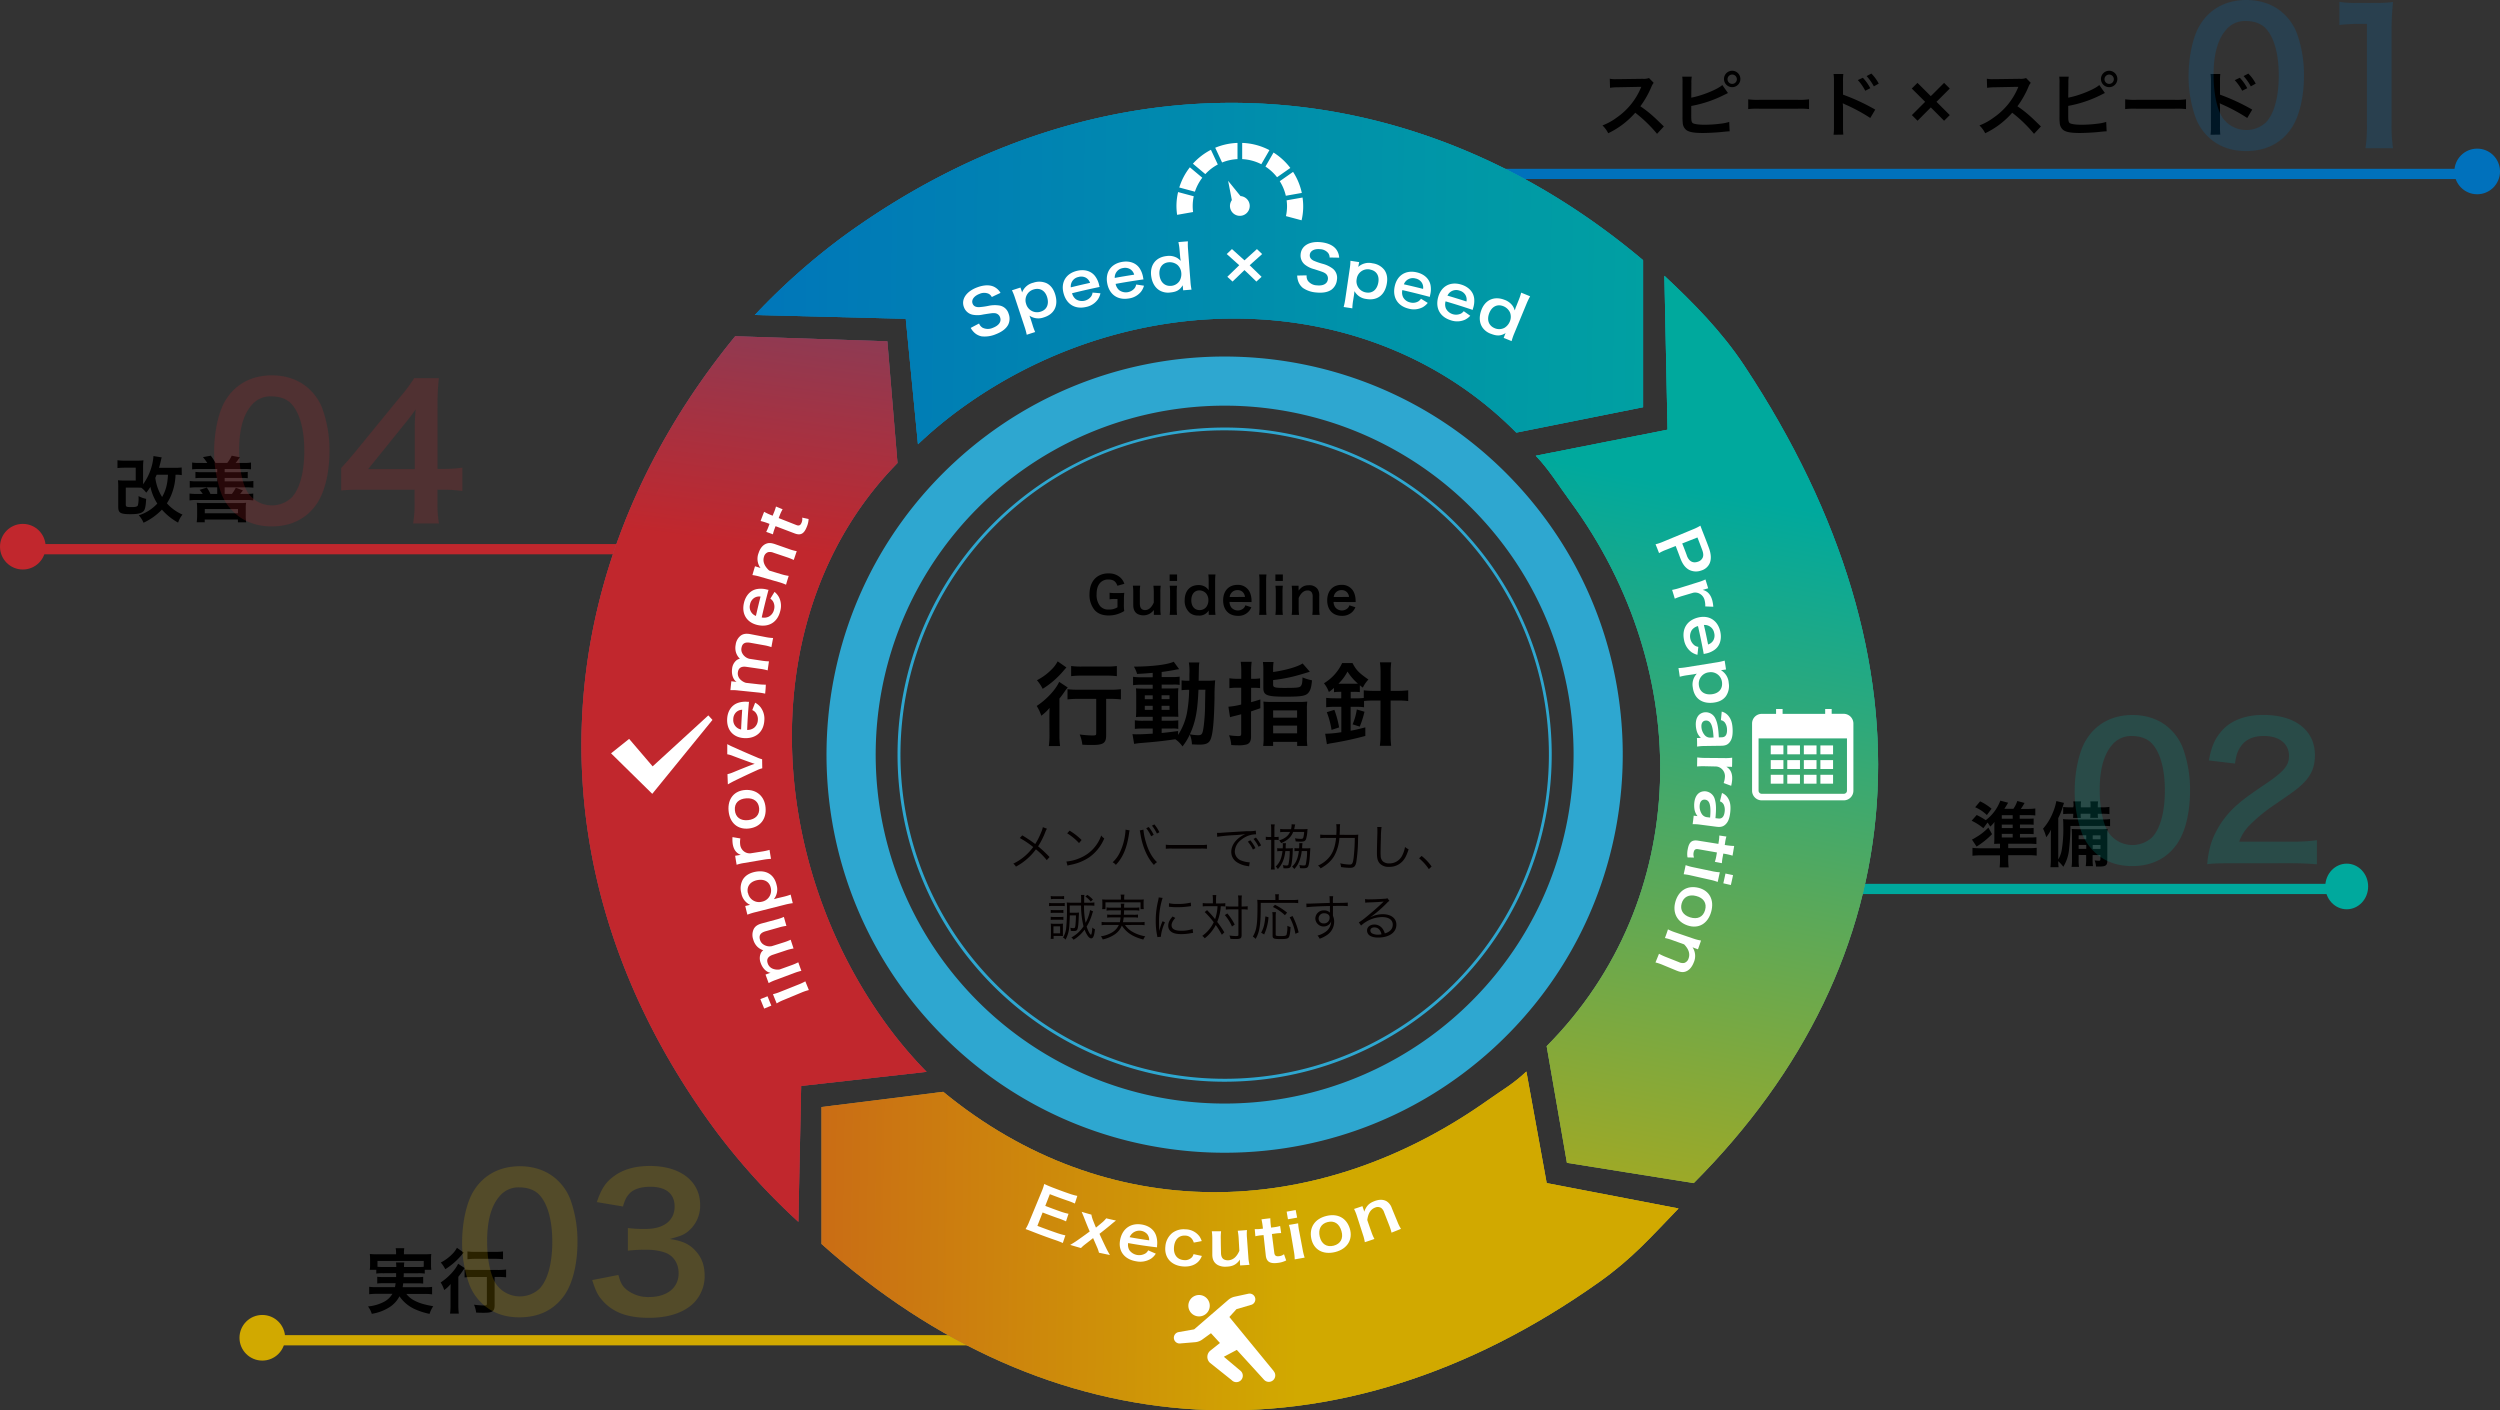 <svg id="レイヤー_1" data-name="レイヤー 1" xmlns="http://www.w3.org/2000/svg" xmlns:xlink="http://www.w3.org/1999/xlink" viewBox="0 0 1280 722.09"><rect x="0" y="0" width="1280" height="722.09" fill="#333333" stroke="none"/><defs><style>.cls-1{fill:#0071bc;}.cls-2{opacity:0.2;}.cls-3{fill:#00a99d;}.cls-4{fill:#d1a900;}.cls-5{fill:#c1272d;}.cls-11,.cls-6{fill:#2ea7d0;}.cls-6{opacity:0.56;}.cls-7{fill:url(#名称未設定グラデーション_13);}.cls-8{fill:url(#名称未設定グラデーション_27);}.cls-9{fill:url(#名称未設定グラデーション_26);}.cls-10{fill:url(#名称未設定グラデーション_25);}.cls-12{fill:#fff;}.cls-13{fill:#040000;}</style><linearGradient id="名称未設定グラデーション_13" x1="876.22" y1="-605.21" x2="793.87" y2="-144.01" gradientTransform="translate(2.63 845.32) rotate(0.88)" gradientUnits="userSpaceOnUse"><stop offset="0" stop-color="#00a99d"/><stop offset="1" stop-color="#d1a900"/></linearGradient><linearGradient id="名称未設定グラデーション_27" x1="317.5" y1="-713.59" x2="927.49" y2="-713.59" gradientTransform="translate(2.63 845.32) rotate(0.88)" gradientUnits="userSpaceOnUse"><stop offset="0" stop-color="#0071bc"/><stop offset="1" stop-color="#00a99d"/></linearGradient><linearGradient id="名称未設定グラデーション_26" x1="446.41" y1="-990.46" x2="397.5" y2="-569" gradientTransform="translate(2.63 845.32) rotate(0.88)" gradientUnits="userSpaceOnUse"><stop offset="0" stop-color="#0071bc"/><stop offset="1" stop-color="#c1272d"/></linearGradient><linearGradient id="名称未設定グラデーション_25" x1="659.78" y1="-220.66" x2="130.38" y2="-220.28" gradientTransform="translate(2.63 845.32) rotate(0.88)" gradientUnits="userSpaceOnUse"><stop offset="0" stop-color="#d1a900"/><stop offset="1" stop-color="#c1272d"/></linearGradient></defs><g id="_2" data-name="2"><rect class="cls-1" x="726.98" y="86.43" width="542.64" height="5.24"/><circle class="cls-1" cx="1268.32" cy="87.78" r="11.68"/><path d="M848.41,68.52a70.15,70.15,0,0,0-11.16-10.8,43,43,0,0,1-13.84,10.5,14.59,14.59,0,0,0-2.95-4,29.75,29.75,0,0,0,7.27-4A35,35,0,0,0,839.94,45.4l.4-.94c-.58,0-.58,0-12,.22a26.61,26.61,0,0,0-4,.29l-.14-4.66a15.27,15.27,0,0,0,3.2.22h.87l12.79-.18a7.85,7.85,0,0,0,3.23-.4l2.4,2.47a7.24,7.24,0,0,0-1.16,2,48.21,48.21,0,0,1-5.67,10,56.08,56.08,0,0,1,6.72,5.26c.91.8.91.8,5.31,5.06Z"/><path d="M865.93,50c5.49-1,13.52-4.25,15.89-6.47l2.9,4.11A4.3,4.3,0,0,0,884,48l-1,.47a61.62,61.62,0,0,1-17.08,5.78V59a4.37,4.37,0,0,0,0,.59c0,2,.14,2.83.65,3.34s2.69.94,6.22.94a67.39,67.39,0,0,0,8.43-.58,21.86,21.86,0,0,0,4.14-.87l.22,4.83c-.77,0-.95,0-4.8.4-2.14.22-6.72.44-8.94.44-4.58,0-7.09-.47-8.5-1.56a5,5,0,0,1-1.78-3.71,25.78,25.78,0,0,1-.11-3.34l0-16.87a19.91,19.91,0,0,0-.14-3.34h4.87a17.84,17.84,0,0,0-.19,3.38Zm25.15-9.59a4.2,4.2,0,1,1-4.21-4.18A4.22,4.22,0,0,1,891.08,40.39Zm-6.58,0a2.39,2.39,0,1,0,4.77,0,2.39,2.39,0,0,0-4.77,0Z"/><path d="M895.09,50.85a35.21,35.21,0,0,0,5.88.26h19.37a35.28,35.28,0,0,0,5.89-.26v5a40.18,40.18,0,0,0-5.92-.18H901a40.18,40.18,0,0,0-5.92.18Z"/><path d="M938.78,69a27.54,27.54,0,0,0,.21-4.07V41.59a24,24,0,0,0-.21-3.71h5a29.66,29.66,0,0,0-.15,3.82v6.76a105.63,105.63,0,0,1,16.5,7.66l-2.55,4.29a88.11,88.11,0,0,0-12.86-6.94c-.83-.4-.94-.44-1.24-.62a20.71,20.71,0,0,1,.15,2.47v9.6a36.67,36.67,0,0,0,.15,4Zm15-29.18a23.43,23.43,0,0,1,3.81,5.34L955,46.46A24.93,24.93,0,0,0,951.21,41Zm5.63,4.4a26.94,26.94,0,0,0-3.7-5.27l2.43-1.28a21.21,21.21,0,0,1,3.78,5.13Z"/><path d="M981.78,61.83l-2.91-2.9,6.8-6.8-6.84-6.8,2.91-2.9,6.83,6.79,6.8-6.79,2.91,2.9-6.8,6.8,6.8,6.8-2.91,2.9L988.57,55Z"/><path d="M1041.42,68.52a70.15,70.15,0,0,0-11.16-10.8,43,43,0,0,1-13.84,10.5,14.59,14.59,0,0,0-2.95-4,29.75,29.75,0,0,0,7.27-4A35,35,0,0,0,1033,45.4l.4-.94c-.58,0-.58,0-12,.22a26.61,26.61,0,0,0-4,.29l-.14-4.66a15.27,15.27,0,0,0,3.2.22h.87l12.79-.18a7.82,7.82,0,0,0,3.23-.4l2.4,2.47a7.24,7.24,0,0,0-1.16,2,48.21,48.21,0,0,1-5.67,10,56.08,56.08,0,0,1,6.72,5.26c.91.8.91.8,5.31,5.06Z"/><path d="M1058.94,50c5.49-1,13.52-4.25,15.89-6.47l2.9,4.11a4.3,4.3,0,0,0-.76.33l-.94.47a61.79,61.79,0,0,1-17.09,5.78V59a4.37,4.37,0,0,0,0,.59c0,2,.14,2.83.65,3.34s2.69.94,6.22.94a67.39,67.39,0,0,0,8.43-.58,21.86,21.86,0,0,0,4.14-.87l.22,4.83c-.77,0-1,0-4.8.4-2.14.22-6.72.44-8.94.44-4.58,0-7.09-.47-8.5-1.56a5,5,0,0,1-1.78-3.71,25.78,25.78,0,0,1-.11-3.34l0-16.87a19.91,19.91,0,0,0-.14-3.34h4.87a17.84,17.84,0,0,0-.19,3.38Zm25.15-9.59a4.2,4.2,0,1,1-4.21-4.18A4.22,4.22,0,0,1,1084.09,40.39Zm-6.58,0a2.39,2.39,0,1,0,4.77,0,2.39,2.39,0,0,0-4.77,0Z"/><path d="M1088.1,50.85a35.21,35.21,0,0,0,5.88.26h19.37a35.28,35.28,0,0,0,5.89-.26v5a40.18,40.18,0,0,0-5.92-.18H1094a40.18,40.18,0,0,0-5.92.18Z"/><path d="M1131.79,69a27.54,27.54,0,0,0,.21-4.07V41.59a24,24,0,0,0-.21-3.71h5a29.66,29.66,0,0,0-.15,3.82v6.76a105.63,105.63,0,0,1,16.5,7.66l-2.55,4.29a88.11,88.11,0,0,0-12.86-6.94,12.92,12.92,0,0,1-1.24-.62,20.71,20.71,0,0,1,.15,2.47v9.6a36.67,36.67,0,0,0,.15,4Zm15-29.18a23.43,23.43,0,0,1,3.81,5.34L1148,46.46a24.63,24.63,0,0,0-3.82-5.42Zm5.63,4.4a26.94,26.94,0,0,0-3.7-5.27l2.43-1.28a21.21,21.21,0,0,1,3.78,5.13Z"/><g class="cls-2"><path class="cls-1" d="M1130.37,69.82a26.14,26.14,0,0,1-6.17-9.44,62.59,62.59,0,0,1-3.65-21.5c0-9.91,2.24-20.19,5.7-25.89,5-8.41,13.46-13,23.84-13,7.94,0,14.76,2.62,19.72,7.57A26.31,26.31,0,0,1,1176,17a62.84,62.84,0,0,1,3.64,21.68c0,11.5-2.52,21.59-6.91,27.67-5.24,7.29-13,11-22.72,11C1142.05,77.39,1135.32,74.77,1130.37,69.82Zm29.81-7.2c4.21-4.39,6.54-13.08,6.54-24s-2.33-19.35-6.54-23.93c-2.24-2.52-6-3.92-10.19-3.92a12.54,12.54,0,0,0-10.46,4.77c-4.12,4.86-6.17,12.52-6.17,22.71,0,9.81,1.77,17.94,4.76,22.24a14.86,14.86,0,0,0,22.06,2.15Z"/><path class="cls-1" d="M1211.12,75.89a77.6,77.6,0,0,0,.75-12.15V12.24h-4.49a83.74,83.74,0,0,0-9.62.56V.93a51.46,51.46,0,0,0,9.34.57h8.6a68.39,68.39,0,0,0,9.53-.47,140.92,140.92,0,0,0-.74,15.42V63.74a78.45,78.45,0,0,0,.74,12.15Z"/></g><rect class="cls-3" x="859.39" y="452.52" width="341.91" height="5.24"/><ellipse class="cls-3" cx="1201.52" cy="453.87" rx="10.97" ry="11.68"/><path d="M1039.19,428.79a30.52,30.52,0,0,0,3.45-.14v3.52A30.78,30.78,0,0,0,1039,432h-10.79v2.25h10.46a31.91,31.91,0,0,0,4.11-.18v4a38,38,0,0,0-4.47-.22h-10.1v2a34,34,0,0,0,.22,4.25h-4.62A35.92,35.92,0,0,0,1024,440v-2.07h-9.63a37.47,37.47,0,0,0-4.47.22v-4.07a26.84,26.84,0,0,0,3.92.22H1024V432c-1.2,0-2.07,0-3,.1.07-1.12.11-1.77.11-3.45v-4.79c0-1.09,0-2.26.07-3.06a12,12,0,0,1-2.18,2.4,12.22,12.22,0,0,0-1.38-2.07l-2.14,2.91a28.3,28.3,0,0,0-6-3.82l2.58-2.94a36.86,36.86,0,0,1,4.65,2.65,22.15,22.15,0,0,0,7.45-10l4,1.06c-.14.25-.29.51-.36.62-.62,1.05-.62,1.05-1.56,2.5h4.61a14.85,14.85,0,0,0,2-4l3.74,1c-.18.29-.32.55-.4.69-.69,1.16-.8,1.31-1.52,2.36h3.74a26.91,26.91,0,0,0,3.67-.22v3.57a26.55,26.55,0,0,0-3.16-.15h-4.83v1.82H1038a30.07,30.07,0,0,0,3.23-.11v3.2c-.91-.08-1.6-.11-3.23-.11h-3.78V424H1038c1.74,0,2.32,0,3.23-.11v3.2c-1-.08-1.67-.11-3.23-.11h-3.78v1.85Zm-19.26-1.71a41.28,41.28,0,0,1-7.92,6.36l-2.37-3.59a12.48,12.48,0,0,0,1.82-1,28.84,28.84,0,0,0,6.58-5.12Zm-6.11-16.79a26.22,26.22,0,0,1,5.86,3.78l-2.4,3.24a19.41,19.41,0,0,0-6-4Zm16.68,8.91v-1.82h-5.59v1.82Zm-5.59,4.76h5.59v-1.78h-5.59Zm0,4.83h5.59v-1.85h-5.59Z"/><path d="M1060.06,422.87a112.58,112.58,0,0,1-.69,11.92,20.85,20.85,0,0,1-2.95,9,19.36,19.36,0,0,0-2.61-2.87c0,1.35.07,1.89.18,3.09h-4.18a31.67,31.67,0,0,0,.22-4.32V429.52c0-1.38,0-2.62.11-4.76a19.18,19.18,0,0,1-2.47,3.89,20.62,20.62,0,0,0-1.64-4.36,28,28,0,0,0,5-8.15,27.45,27.45,0,0,0,1.82-6l3.92.94c-.18.55-.36,1.13-.62,1.89a30.32,30.32,0,0,1-2.32,5.89v21.19a13.77,13.77,0,0,0,1.78-4.87,65.39,65.39,0,0,0,.8-12.14c0-1.38,0-2.51-.15-3.67a26.87,26.87,0,0,0,3.82.18h16.28a26.64,26.64,0,0,0,4-.18V423a33.57,33.57,0,0,0-3.53-.14Zm1.6-10.36a10.7,10.7,0,0,0-.15-2.18h4a12.48,12.48,0,0,0-.14,2.18v.84h5v-.84a10.7,10.7,0,0,0-.15-2.18h4a11.69,11.69,0,0,0-.15,2.18v.84h2.29a23.79,23.79,0,0,0,3.67-.22v3.67a31.84,31.84,0,0,0-3.67-.15h-2.29V417a10.37,10.37,0,0,0,.11,1.74h-4a13.36,13.36,0,0,0,.11-1.78v-.33h-5V417a10.92,10.92,0,0,0,.11,1.78h-4a13.64,13.64,0,0,0,.11-1.74v-.37h-1.53a29.13,29.13,0,0,0-3.63.15v-3.63c1,.1,2.25.18,3.63.18h1.53Zm2.61,25.22v2.18a21.25,21.25,0,0,0,.19,3.93h-3.82a21.79,21.79,0,0,0,.22-3.93V428.43a37.37,37.37,0,0,0-.15-4c1.09.07,1.82.11,3.85.11h11a28.86,28.86,0,0,0,3.53-.15,31.51,31.51,0,0,0-.15,3.89v12.39c0,2.4-.76,3-4.18,3l-1.6,0a9.87,9.87,0,0,0-.72-3.16,17.19,17.19,0,0,0,2.18.18c.65,0,.8-.15.8-.84v-2.07h-4v1.67a26.24,26.24,0,0,0,.18,4h-3.71a23.44,23.44,0,0,0,.22-4v-1.67Zm3.89-10.06h-3.89v2h3.89Zm0,4.94h-3.89v2h3.89Zm7.31-2.91v-2h-4v2Zm0,4.94v-2h-4v2Z"/><g class="cls-2"><path class="cls-3" d="M1072.05,435.9a26.07,26.07,0,0,1-6.16-9.44,62.49,62.49,0,0,1-3.65-21.49c0-9.91,2.24-20.19,5.7-25.89,5-8.42,13.46-13,23.84-13,7.94,0,14.76,2.61,19.72,7.57a26.23,26.23,0,0,1,6.17,9.44,62.84,62.84,0,0,1,3.64,21.68c0,11.5-2.52,21.59-6.92,27.67-5.23,7.28-13,11-22.71,11C1083.74,443.47,1077,440.86,1072.05,435.9Zm29.82-7.19c4.21-4.4,6.54-13.09,6.54-24s-2.33-19.35-6.54-23.93c-2.24-2.52-6-3.93-10.19-3.93a12.6,12.6,0,0,0-10.47,4.77c-4.11,4.86-6.16,12.52-6.16,22.71,0,9.82,1.77,17.95,4.76,22.25a14.88,14.88,0,0,0,22.06,2.15Z"/><path class="cls-3" d="M1142.16,442c-7.29,0-8.79.09-12.06.47a47.59,47.59,0,0,1,2.43-12,46.19,46.19,0,0,1,12.8-18.32c3.28-2.89,6.08-5,15.43-11.31,8.59-5.89,11.21-9,11.21-13.73,0-6.36-5-10.29-12.9-10.29-5.42,0-9.53,1.87-11.87,5.52-1.59,2.24-2.24,4.3-2.89,8.6l-13.37-1.59c1.31-7.11,3-10.94,6.45-15,4.67-5.42,12.06-8.31,21.4-8.31,16.36,0,26.45,7.85,26.45,20.65,0,6.17-2,10.66-6.63,15-2.62,2.42-3.55,3.17-15.71,11.49a81.81,81.81,0,0,0-11.12,9.35,22.53,22.53,0,0,0-5.32,8.41h26.16a97.72,97.72,0,0,0,13.65-.75v12.34c-4.39-.37-8.13-.56-14.11-.56Z"/></g><rect class="cls-4" x="133.23" y="683.59" width="373.06" height="5.24"/><circle class="cls-4" cx="134.3" cy="684.94" r="11.68"/><path d="M196.07,651.9a20.66,20.66,0,0,0-3.42.18v-1.93h-3.34a14.62,14.62,0,0,0,.18-2.69v-2.68a22.26,22.26,0,0,0-.15-2.73,39.22,39.22,0,0,0,4,.15h9.45v-.84a11.06,11.06,0,0,0-.22-2.29H207a11.44,11.44,0,0,0-.18,2.29v.84h10a40.26,40.26,0,0,0,4-.15,20.69,20.69,0,0,0-.14,2.65v2.76a19.8,19.8,0,0,0,.14,2.69h-3.34v1.93a21.39,21.39,0,0,0-3.45-.18h-7.31c0,1.16,0,1.16-.07,2h6.79a22,22,0,0,0,3.24-.15v3.46a23.47,23.47,0,0,0-3.24-.15h-7c-.11.91-.14,1.2-.29,2h11.34a24.23,24.23,0,0,0,3.74-.18v3.82a30.89,30.89,0,0,0-3.92-.22h-9.27a12.41,12.41,0,0,0,3.38,3,23.11,23.11,0,0,0,6.4,2.47c.9.26,2,.47,4,.84a14.37,14.37,0,0,0-1.89,3.92,36.29,36.29,0,0,1-6.8-2.1,19.28,19.28,0,0,1-8.61-6.91,14.38,14.38,0,0,1-5.3,5.71,23.82,23.82,0,0,1-8.87,3.27,11.84,11.84,0,0,0-1.93-3.78,22.15,22.15,0,0,0,7.89-2.22,10.71,10.71,0,0,0,4.61-4.25h-8a32.46,32.46,0,0,0-3.89.22v-3.82a23,23,0,0,0,3.67.18h9.53c.14-.69.21-1.09.32-2h-6.14a23.6,23.6,0,0,0-3.27.15v-3.46a22.58,22.58,0,0,0,3.27.15h6.4c0-1,0-1,0-2Zm6.83-3.2a17.6,17.6,0,0,0-.15-2.32H207a11.89,11.89,0,0,0-.15,2.32h7.24c1.38,0,2,0,2.87-.11v-3H193.27v3a26,26,0,0,0,2.8.11Z"/><path d="M230.67,661.64c0-1.53,0-1.75.07-4.22a17.71,17.71,0,0,1-3.3,3.09,17,17,0,0,0-1.82-3.89c3.82-2.47,7.56-6.47,8.94-9.59l3.42,2.25a12.59,12.59,0,0,0-1.2,1.6c-.84,1.2-1.17,1.67-2.11,2.84V668a31.49,31.49,0,0,0,.25,4.57h-4.5a31.64,31.64,0,0,0,.25-4.61Zm6.76-20.32c-.4.44-.4.44-1.09,1.24a34.7,34.7,0,0,1-8.36,7.27,16.08,16.08,0,0,0-2.29-3.42,23,23,0,0,0,6.51-5,12.39,12.39,0,0,0,1.74-2.54Zm4.91,12.5a39.71,39.71,0,0,0-4.47.22V650a36.23,36.23,0,0,0,4.47.22h12.35a31.29,31.29,0,0,0,4.44-.22V654a39,39,0,0,0-4.33-.22h-1.56v14.47c0,3.12-1.05,3.89-5.45,3.89-1.24,0-2.33,0-4-.11A14.2,14.2,0,0,0,242.7,668a43.88,43.88,0,0,0,4.94.4c1.46,0,1.64-.07,1.64-.87V653.82Zm-3-13.08a30.32,30.32,0,0,0,4.25.22h9.82a30,30,0,0,0,4.14-.22v4a34.72,34.72,0,0,0-4.07-.22h-9.89a36.21,36.21,0,0,0-4.25.22Z"/><g class="cls-2"><path class="cls-4" d="M246.42,667a26.14,26.14,0,0,1-6.17-9.44A62.59,62.59,0,0,1,236.6,636c0-9.91,2.25-20.19,5.7-25.89,5-8.41,13.46-13,23.84-13,7.94,0,14.77,2.62,19.72,7.57a26.23,26.23,0,0,1,6.17,9.44,62.84,62.84,0,0,1,3.64,21.68c0,11.5-2.52,21.59-6.91,27.67-5.24,7.29-13,11-22.72,11C258.1,674.55,251.37,671.93,246.42,667Zm29.81-7.2c4.21-4.39,6.54-13.08,6.54-24s-2.33-19.35-6.54-23.93c-2.24-2.52-6-3.92-10.19-3.92a12.56,12.56,0,0,0-10.46,4.76c-4.12,4.87-6.17,12.53-6.17,22.72,0,9.81,1.77,17.94,4.76,22.24a14.86,14.86,0,0,0,22.06,2.15Z"/><path class="cls-4" d="M316.61,652.77c1.22,4.3,2.06,5.8,4.39,7.67a17.67,17.67,0,0,0,11.31,3.64c9.26,0,15.14-4.77,15.14-12.15,0-4.3-1.87-7.85-5.23-9.81-2.24-1.31-6.64-2.25-10.75-2.25a80.54,80.54,0,0,0-10,.47V628.75a64.66,64.66,0,0,0,9.07.47c9.34,0,14.86-4.3,14.86-11.5,0-6.45-4.4-10.09-12.34-10.09-4.58,0-7.94,1-10.19,2.9-1.87,1.77-2.8,3.36-3.92,7.19l-13.37-2.24c2.34-6.92,4.49-10.19,8.88-13.37,4.77-3.46,10.84-5.14,18.32-5.14,15.61,0,25.7,7.85,25.7,20A17,17,0,0,1,352,630.71c-2,1.59-4.11,2.34-9.06,3.65,6.63,1,10.09,2.61,13.36,6.26,3.09,3.46,4.49,7.38,4.49,12.9a19.75,19.75,0,0,1-5.61,13.64c-5.14,5-13,7.57-23,7.57-10.94,0-18.41-2.8-23.74-8.87-2.34-2.62-3.55-5.05-5.23-10.47Z"/></g><rect class="cls-5" x="10.39" y="278.56" width="347.91" height="5.24"/><circle class="cls-5" cx="11.68" cy="279.91" r="11.68"/><path d="M93.07,243.27a14.72,14.72,0,0,0-3.2-.19,29,29,0,0,1-1.74,9.2,23.55,23.55,0,0,1-2.69,5.41,23,23,0,0,0,8,5.78,12.91,12.91,0,0,0-2.25,4.11,30.59,30.59,0,0,1-8.29-6.65,31.58,31.58,0,0,1-9.41,6.72,12.77,12.77,0,0,0-2.44-3.82,21.71,21.71,0,0,0,9.49-6A26.09,26.09,0,0,1,77,249.26a22,22,0,0,1-2.14,3,11.76,11.76,0,0,0-2.51-2.55c-.83,0-1.63-.07-2.9-.07H64.4v8.58c0,1.27.32,1.41,2.87,1.41,2.25,0,3-.22,3.34-.94a15.2,15.2,0,0,0,.33-4.11V254a13.91,13.91,0,0,0,3.89,1.41c-.15,3.38-.51,5.24-1.17,6.11-.94,1.23-2.9,1.74-6.83,1.74-5.23,0-6.29-.65-6.29-3.81v-9.67a34.8,34.8,0,0,0-.14-3.89,35.48,35.48,0,0,0,3.74.15h5.35v-6.58H64.14a39.18,39.18,0,0,0-4,.18v-4a28.52,28.52,0,0,0,4,.22h5.42a29,29,0,0,0,3.89-.18,29.11,29.11,0,0,0-.19,3.74v6.44c0,.94,0,1.34,0,2.1a28.11,28.11,0,0,0,4.4-9.19,25.67,25.67,0,0,0,.91-5.27l4.25.69a6.1,6.1,0,0,0-.4,1.49c-.33,1.45-.62,2.47-1,3.85h8a30.16,30.16,0,0,0,3.6-.18Zm-12.86-.19c-.33.73-.37.88-.69,1.57A24,24,0,0,0,83,254.46c1.93-3.38,2.76-6.58,3-11.38Z"/><path d="M106.12,237.05a25.18,25.18,0,0,0-2.21-3l4-.73a24.45,24.45,0,0,1,2.43,3.71h6a16.63,16.63,0,0,0,2.29-3.71l4.15.8a31.3,31.3,0,0,1-2.15,2.91h4.22a20,20,0,0,0,3.67-.22v3.49a27.05,27.05,0,0,0-3.67-.18h-9.82v1.64h8.4a24.52,24.52,0,0,0,3.42-.15v3.23a25.91,25.91,0,0,0-3.42-.14h-8.4v1.74h11a22.83,22.83,0,0,0,3.7-.18v3.45a24.64,24.64,0,0,0-3.7-.18h-11v3.35h3.71a19,19,0,0,0,2-3.17l3.64,1.39c-.33.39-.33.39-1.06,1.34a3.53,3.53,0,0,1-.4.44H126a22.13,22.13,0,0,0,3.67-.19v3.53A20.91,20.91,0,0,0,126,256H100.71a20.71,20.71,0,0,0-3.67.22v-3.53a22.13,22.13,0,0,0,3.67.19h3.09a17.83,17.83,0,0,0-1.6-2.08l3.67-1.16a14.56,14.56,0,0,1,1.85,3.24h3.49v-3.35H100.82a25.45,25.45,0,0,0-3.67.18v-3.45a22.41,22.41,0,0,0,3.67.18h10.39v-1.74h-7.7a26,26,0,0,0-3.45.14v-3.23a24.56,24.56,0,0,0,3.45.15h7.7v-1.64H102a27.43,27.43,0,0,0-3.63.18v-3.49a19.82,19.82,0,0,0,3.63.22Zm-5.41,30.35a26.55,26.55,0,0,0,.22-3.64v-3.34a19.37,19.37,0,0,0-.18-3,24.26,24.26,0,0,0,3,.15H123a22,22,0,0,0,3-.15,18.46,18.46,0,0,0-.18,2.91v3.49a25.16,25.16,0,0,0,.22,3.6h-4.22V266h-17v1.42Zm4.14-4.62h17v-2.14h-17Z"/><g class="cls-2"><path class="cls-5" d="M119.44,262a26.24,26.24,0,0,1-6.16-9.44,62.59,62.59,0,0,1-3.65-21.5c0-9.91,2.24-20.19,5.7-25.89,5-8.41,13.46-13,23.84-13,7.94,0,14.76,2.62,19.72,7.57a26.15,26.15,0,0,1,6.16,9.44,62.61,62.61,0,0,1,3.65,21.68c0,11.5-2.52,21.59-6.92,27.67-5.23,7.29-13,11-22.71,11C131.13,269.52,124.4,266.9,119.44,262Zm29.82-7.2c4.21-4.39,6.54-13.08,6.54-24s-2.33-19.35-6.54-23.93c-2.24-2.52-6-3.92-10.19-3.92a12.58,12.58,0,0,0-10.47,4.76c-4.11,4.86-6.16,12.53-6.16,22.72,0,9.81,1.77,17.94,4.76,22.24a14.86,14.86,0,0,0,22.06,2.15Z"/><path class="cls-5" d="M236.74,251.39a72.64,72.64,0,0,0-9.34-.66H224v6.64a58.13,58.13,0,0,0,.75,10.65H211.51a59.66,59.66,0,0,0,.75-10.84v-6.45H186.37c-5.52,0-8.51.1-11.69.38v-11.5c3.18-3.46,4.21-4.67,7.48-8.6l22.15-27.1a89.4,89.4,0,0,0,7.76-10.29h12.62a131.79,131.79,0,0,0-.66,15.8v30.66h3.27a61.1,61.1,0,0,0,9.44-.66Zm-24.39-30.57a104,104,0,0,1,.47-11.21c-1.87,2.71-3,4.2-6.36,8.32l-17.94,22.24h23.83Z"/></g><g id="green"><path class="cls-6" d="M786.31,233.34c6.67,6.92,11.79,15.34,17.64,23.3,64.36,87.54,62.19,204.27-12.06,279l10.38,59.72,64.91,10.38c113.64-113.9,127.68-264.64,25.89-418.52-11.56-17.48-26.13-32.23-40.9-46L853.78,220Z"/><path class="cls-7" d="M786.31,233.34c6.67,6.92,11.79,15.34,17.64,23.3,64.36,87.54,62.19,204.27-12.06,279l10.38,59.72,64.91,10.38c113.64-113.9,127.68-264.64,25.89-418.52-11.56-17.48-26.13-32.23-40.9-46L853.78,220Z"/><path class="cls-7" d="M786.31,233.34c6.67,6.92,11.79,15.34,17.64,23.3,64.36,87.54,62.19,204.27-12.06,279l10.38,59.72,64.91,10.38c113.64-113.9,127.68-264.64,25.89-418.52-11.56-17.48-26.13-32.23-40.9-46L853.78,220Z"/></g><g id="blue"><path class="cls-6" d="M470,227.47a220.69,220.69,0,0,1,22.47-18.64c88.06-63.64,209.74-62.2,283.88,12.66l64.91-13V133.22c-118.39-99.69-274-110.1-408.46-12.94a336.34,336.34,0,0,0-46.31,41l77.26,1.93Z"/><path class="cls-8" d="M470,227.47a220.69,220.69,0,0,1,22.47-18.64c88.06-63.64,209.74-62.2,283.88,12.66l64.91-13V133.22c-118.39-99.69-274-110.1-408.46-12.94a336.34,336.34,0,0,0-46.31,41l77.26,1.93Z"/><path class="cls-8" d="M470,227.47a220.69,220.69,0,0,1,22.47-18.64c88.06-63.64,209.74-62.2,283.88,12.66l64.91-13V133.22c-118.39-99.69-274-110.1-408.46-12.94a336.34,336.34,0,0,0-46.31,41l77.26,1.93Z"/></g><g id="red"><path class="cls-6" d="M474.4,548.78a220.12,220.12,0,0,1-19-22.19c-64.9-87.15-69.68-214.32,4.11-289.52l-5.19-62.31-77.89-2.6c-98,119.8-108.37,274.65-9.29,407.69a335.58,335.58,0,0,0,41.62,45.71L410.2,556Z"/><path class="cls-9" d="M474.4,548.78a220.12,220.12,0,0,1-19-22.19c-64.9-87.15-69.68-214.32,4.11-289.52l-5.19-62.31-77.89-2.6c-98,119.8-108.37,274.65-9.29,407.69a335.58,335.58,0,0,0,41.62,45.71L410.2,556Z"/><path class="cls-9" d="M474.4,548.78a220.12,220.12,0,0,1-19-22.19c-64.9-87.15-69.68-214.32,4.11-289.52l-5.19-62.31-77.89-2.6c-98,119.8-108.37,274.65-9.29,407.69a335.58,335.58,0,0,0,41.62,45.71L410.2,556Z"/></g><g id="yellow"><path class="cls-6" d="M781.5,548.63c-7,6.56-11.51,8.86-19.57,14.57-88.62,62.86-195.53,64.4-279-4.18l-62.31,7.79v70.1c116.33,104,262.85,115.46,398.14,19.5,17.09-12.12,26.58-23.15,40.64-37.67l-67.5-13Z"/><path class="cls-10" d="M781.5,548.63c-7,6.56-11.51,8.86-19.57,14.57-88.62,62.86-195.53,64.4-279-4.18l-62.31,7.79v70.1c116.33,104,262.85,115.46,398.14,19.5,17.09-12.12,26.58-23.15,40.64-37.67l-67.5-13Z"/><path class="cls-10" d="M781.5,548.63c-7,6.56-11.51,8.86-19.57,14.57-88.62,62.86-195.53,64.4-279-4.18l-62.31,7.79v70.1c116.33,104,262.85,115.46,398.14,19.5,17.09-12.12,26.58-23.15,40.64-37.67l-67.5-13Z"/></g><path class="cls-11" d="M777.1,248.47c-76.16-82.89-205.09-88.35-288-12.19s-88.34,205.09-12.18,288,205.08,88.34,288,12.18S853.26,331.36,777.1,248.47ZM747.89,517.92a178.66,178.66,0,1,1,10.69-252.43C825.34,338.14,820.55,451.16,747.89,517.92Z"/><path class="cls-11" d="M627,220.34A166,166,0,1,1,509.62,269,165,165,0,0,1,627,220.34m0-1.44A167.47,167.47,0,1,0,794.48,386.36,167.46,167.46,0,0,0,627,218.9Z"/><path class="cls-12" d="M501.29,165.64a4.27,4.27,0,0,0,1.88,2.2,6.2,6.2,0,0,0,5.19,0c3.09-1.18,4.48-3.16,3.69-5.36a3.12,3.12,0,0,0-2.56-2.12c-1.13-.11-1.32-.09-6.05.65a12.88,12.88,0,0,1-5.47.12,6,6,0,0,1-4.36-3.67c-1.66-4,.92-8.12,6.59-10.29,3.75-1.43,7-1.42,9.26-.06a7.91,7.91,0,0,1,2.81,2.85Q510,151,507.8,152.08a3.72,3.72,0,0,0-1.73-1.72,5.77,5.77,0,0,0-4.6.12c-2.83,1.08-4.24,3.12-3.49,5,.48,1.22,1.52,1.78,3.22,1.79a35.91,35.91,0,0,0,4.91-.68,15.12,15.12,0,0,1,5.86-.12,5.92,5.92,0,0,1,4.43,4.12,7.06,7.06,0,0,1-.22,5.69c-1.11,2.08-3.27,3.69-6.55,4.94a14.47,14.47,0,0,1-7,1,7.61,7.61,0,0,1-4.05-2.19A10.1,10.1,0,0,1,497,167.9C498.41,167.13,499.84,166.38,501.29,165.64Z"/><path class="cls-12" d="M523,148.7a10.32,10.32,0,0,1,.3,1.05,8.13,8.13,0,0,1,5.77-5,9.15,9.15,0,0,1,6.85.29c2.19,1.13,3.65,3.16,4.48,6.2,1.49,5.54-.79,9.72-6.08,11.3a8,8,0,0,1-7.22-.91c.12.36.12.36.34.94.09.2.26.74.43,1.27l.72,2.26A30.56,30.56,0,0,0,530,170c-1.44.46-2.88.92-4.31,1.4a33.78,33.78,0,0,0-1.09-4q-2.46-7.44-4.93-14.88a28.55,28.55,0,0,0-1.55-3.89l4.35-1.41Zm6.24-.5a5.72,5.72,0,0,0-3.87,7.37,5.8,5.8,0,0,0,7.44,4c3.08-.93,4.38-3.68,3.38-7.22S532.51,147.21,529.21,148.2Z"/><path class="cls-12" d="M548.89,150.14a5.65,5.65,0,0,0,2,3.1,5.82,5.82,0,0,0,7.9-1.65,4.3,4.3,0,0,0,.59-1.78c1.35.11,2.71.22,4.05.35a9,9,0,0,1-1.37,3.21,9.72,9.72,0,0,1-6,3.8c-5.57,1.3-10-1.32-11.51-7s1.26-10.2,7-11.53c3.9-.91,7.37.21,9.32,3a11.83,11.83,0,0,1,1.91,4.44c0,.06,0,.15.24.84Q555.92,148.39,548.89,150.14Zm9.22-5.32a4.75,4.75,0,0,0-2.09-2.6,5,5,0,0,0-3.84-.4,4.89,4.89,0,0,0-3.93,5.3Q553.17,145.91,558.11,144.82Z"/><path class="cls-12" d="M571.2,145.35a5.66,5.66,0,0,0,1.82,3.22,5.79,5.79,0,0,0,8-1.14,4.67,4.67,0,0,0,.7-1.75c1.34.19,2.67.39,4,.6a9.09,9.09,0,0,1-1.56,3.13,9.72,9.72,0,0,1-6.24,3.41c-5.63.94-9.89-1.95-11-7.67s1.87-10.1,7.65-11.07c3.94-.66,7.32.67,9.09,3.56a12.09,12.09,0,0,1,1.63,4.55c0,.06,0,.16.19.86Q578.29,144.06,571.2,145.35Zm9.5-4.72a4.73,4.73,0,0,0-1.92-2.73,5,5,0,0,0-3.8-.65,4.89,4.89,0,0,0-4.24,5.05C574.06,141.69,577.37,141.14,580.7,140.63Z"/><path class="cls-12" d="M605.64,147.16a9.9,9.9,0,0,1-.07-1.12c-1.49,2.42-3.11,3.38-6.23,3.7a8.67,8.67,0,0,1-5.56-1c-2.35-1.35-3.92-4-4.36-7.34-.76-5.64,2.32-9.72,7.92-10.31a8.4,8.4,0,0,1,5.28.92,8.17,8.17,0,0,1,1.87,1.55c0-.37,0-.37-.12-1a12.64,12.64,0,0,1-.15-1.33l-.27-3.1a27.62,27.62,0,0,0-.61-4.17c1.62-.15,3.24-.28,4.86-.4a32.64,32.64,0,0,0,.08,4.18l1.23,16.38a31,31,0,0,0,.55,4.18c-1.43.1-2.86.22-4.29.34C605.73,148.18,605.68,147.67,605.64,147.16Zm-5.9-.81a5.64,5.64,0,0,0,4.16-2.47,6.88,6.88,0,0,0,.91-4.28,6.12,6.12,0,0,0-2-4,6.32,6.32,0,0,0-4.53-1.31c-3.26.34-5.06,2.94-4.61,6.62S596.5,146.68,599.74,146.35Z"/><path class="cls-12" d="M631.06,144.16l-2.67-2.44q3-3,6.1-5.92-3.15-2.9-6.4-5.73l2.67-2.55q3.25,2.87,6.41,5.78,3.14-2.91,6.38-5.77l2.67,2.55q-3.24,2.83-6.39,5.73,3.1,2.94,6.1,5.92c-.9.81-1.79,1.63-2.67,2.44q-3-3-6.1-5.88Q634.06,141.2,631.06,144.16Z"/><path class="cls-12" d="M669,141a4.31,4.31,0,0,0,.67,2.81,6,6,0,0,0,4.58,2.29c3.24.34,5.35-.81,5.63-3.13a3.11,3.11,0,0,0-1.31-3c-.94-.6-1.12-.68-5.61-2.13a12.8,12.8,0,0,1-4.86-2.35,6,6,0,0,1-2.18-5.25c.32-4.31,4.4-6.84,10.35-6.23,3.93.41,6.77,1.86,8.18,4.11a7.94,7.94,0,0,1,1.21,3.8c-1.64,0-3.27-.06-4.9-.07a3.83,3.83,0,0,0-.76-2.32,5.63,5.63,0,0,0-4.1-1.95c-3-.31-5.11.88-5.29,2.9-.12,1.3.55,2.27,2,3a34,34,0,0,0,4.62,1.6,14.91,14.91,0,0,1,5.22,2.52,6,6,0,0,1,2.06,5.67,7.16,7.16,0,0,1-2.73,5c-1.91,1.36-4.53,1.82-8,1.47a13.91,13.91,0,0,1-6.62-2.26,7.48,7.48,0,0,1-2.57-3.77,10.16,10.16,0,0,1-.43-2.62C665.77,141.06,667.36,141,669,141Z"/><path class="cls-12" d="M695.62,135.61c-.06.34-.11.68-.21,1.07a8,8,0,0,1,7.34-1.86,9.05,9.05,0,0,1,6,3.33c1.45,2,1.84,4.47,1.21,7.55-1.16,5.62-5.06,8.33-10.47,7.37a7.91,7.91,0,0,1-6-4c-.05.37-.05.37-.12,1a12.55,12.55,0,0,1-.18,1.33c-.12.78-.25,1.56-.37,2.34a30.51,30.51,0,0,0-.43,4.13c-1.48-.24-3-.46-4.44-.68a33.53,33.53,0,0,0,.82-4l2.28-15.5a29,29,0,0,0,.37-4.17l4.48.68Zm5.75,2.35a5.7,5.7,0,0,0-6.73,4.85,5.78,5.78,0,0,0,4.79,6.93c3.15.56,5.55-1.33,6.24-4.94S704.74,138.56,701.37,138Z"/><path class="cls-12" d="M718,148.52a5.6,5.6,0,0,0,.41,3.68,5.34,5.34,0,0,0,3.59,2.64,5.42,5.42,0,0,0,4.21-.55,4.67,4.67,0,0,0,1.33-1.34c1.16.71,2.32,1.42,3.47,2.14a9,9,0,0,1-2.67,2.26,9.83,9.83,0,0,1-7.11.68c-5.57-1.35-8.35-5.68-7.14-11.39s5.69-8.55,11.4-7.17c3.9.94,6.5,3.5,7,6.85a11.83,11.83,0,0,1-.28,4.83c0,.06,0,.15-.17.86Q725.06,150.14,718,148.52Zm10.62-.6a4.65,4.65,0,0,0-.7-3.26,5,5,0,0,0-3.25-2.09,4.9,4.9,0,0,0-5.89,3Q723.73,146.67,728.63,147.92Z"/><path class="cls-12" d="M740.14,154.29a5.51,5.51,0,0,0,.19,3.69,5.86,5.86,0,0,0,7.68,2.58,4.62,4.62,0,0,0,1.42-1.24l3.34,2.35a8.9,8.9,0,0,1-2.81,2.08,9.85,9.85,0,0,1-7.16.23c-5.5-1.7-8-6.2-6.46-11.82s6.23-8.18,11.87-6.44c3.84,1.19,6.29,3.91,6.59,7.3a12,12,0,0,1-.58,4.8c0,.06-.05.15-.22.85Q747.1,156.33,740.14,154.29Zm10.68.07a4.69,4.69,0,0,0-.5-3.3,5,5,0,0,0-3.13-2.29,4.91,4.91,0,0,0-6.09,2.59C744.35,152.31,747.59,153.32,750.82,154.36Z"/><path class="cls-12" d="M770.45,171.53c.14-.34.27-.66.45-1-2.45,1.48-4.36,1.59-7.33.46a8.84,8.84,0,0,1-4.6-3.39c-1.52-2.28-1.74-5.35-.63-8.53,1.86-5.38,6.48-7.63,11.83-5.61a8.62,8.62,0,0,1,4.37,3.23,8.22,8.22,0,0,1,1,2.24c.14-.34.14-.34.34-.94,0-.21.27-.76.46-1.25l1.16-2.9a28,28,0,0,0,1.33-4q2.31.92,4.6,1.87a32.75,32.75,0,0,0-1.82,3.76l-6.28,15.18a31,31,0,0,0-1.39,4c-1.35-.56-2.7-1.11-4.06-1.65Zm-5-3.42a5.77,5.77,0,0,0,4.9-.3,6.81,6.81,0,0,0,2.76-3.4,6.1,6.1,0,0,0,0-4.45,6.38,6.38,0,0,0-3.51-3.23c-3.11-1.19-5.92.32-7.18,3.81S762.37,166.94,765.46,168.11Z"/><g id="mater"><path id="_9" data-name="9" class="cls-12" d="M652.05,78.1l-4.14,7.19a24.12,24.12,0,0,1,5.94,5.46l6.8-4.76A32.53,32.53,0,0,0,652.05,78.1Z"/><path id="_8" data-name="8" class="cls-12" d="M633.6,73.17a32.36,32.36,0,0,0-11.41,2.48l3.52,7.55a24,24,0,0,1,7.89-1.73Z"/><path id="_7" data-name="7" class="cls-12" d="M662.05,88l-6.81,4.77a24,24,0,0,1,3.1,7.46l8.19-1.45A32.12,32.12,0,0,0,662.05,88Z"/><path id="_6" data-name="6" class="cls-12" d="M666.92,101.13l-8.17,1.44a22.63,22.63,0,0,1,.21,3,24.33,24.33,0,0,1-.55,5.08l8,2.14a30.7,30.7,0,0,0,.49-11.65Z"/><path id="_5" data-name="5" class="cls-12" d="M603.79,96l8,2.15A24.31,24.31,0,0,1,615.57,91l-6.36-5.34A32.17,32.17,0,0,0,603.79,96Z"/><path id="_4" data-name="4" class="cls-12" d="M610.77,83.81l6.36,5.34a24,24,0,0,1,6.39-4.93L620,76.7A32.61,32.61,0,0,0,610.77,83.81Z"/><path id="_3" data-name="3" class="cls-12" d="M636,73.17v8.3a24.09,24.09,0,0,1,9.79,2.61l4.16-7.2A32.19,32.19,0,0,0,636,73.17Z"/><path id="_2-2" data-name="2" class="cls-12" d="M603.19,98.34a30.54,30.54,0,0,0-.5,11.66l8.17-1.44a24.78,24.78,0,0,1-.2-3,24.16,24.16,0,0,1,.54-5.07Z"/><path id="_1" data-name="1" class="cls-12" d="M635.14,100.4l-6.34-7.81,1.91,9.88a5.06,5.06,0,1,0,4.43-2.07Z"/></g><path class="cls-12" d="M847.64,278.67a23.87,23.87,0,0,0,3.82-1.29L867,270.94a23.71,23.71,0,0,0,3.6-1.8c.54,1.46.93,2.5,1.64,4.28.92,2.33,1.82,4.67,2.68,7,1.2,3.27,1.32,5.82.46,7.92a6.75,6.75,0,0,1-4.39,3.78,7.71,7.71,0,0,1-6.17-.37c-2-1.1-3.42-3-4.55-6.11-.75-2-1.53-4.06-2.32-6.09l-4.84,1.92a22.39,22.39,0,0,0-3.67,1.73Q848.58,280.93,847.64,278.67Zm16,5.74c1.1,3,3.1,4.1,5.69,3.19a3.89,3.89,0,0,0,2.44-2.08c.46-1,.39-2.25-.26-4-.79-2.12-1.59-4.24-2.42-6.34l-7.8,3.08C862.13,280.29,862.91,282.35,863.67,284.41Z"/><path class="cls-12" d="M873.1,310.49a10.73,10.73,0,0,0-.32-3.09,5.06,5.06,0,0,0-2.56-3.42,4.74,4.74,0,0,0-3.38-.47l-5.53,1.64a32.45,32.45,0,0,0-3.82,1.37c-.44-1.5-.9-3-1.37-4.49a33.4,33.4,0,0,0,3.94-1l9.34-2.92a22.57,22.57,0,0,0,3.79-1.44c.47,1.51.94,3,1.39,4.54l-2.81.83c2.47.56,4.1,2.36,4.93,5.39a18.37,18.37,0,0,1,.5,3.22Z"/><path class="cls-12" d="M869.37,320.55a5.58,5.58,0,0,0-3.12,2,5.91,5.91,0,0,0,1.51,8,4.56,4.56,0,0,0,1.78.64c-.14,1.36-.29,2.72-.45,4.07a9.09,9.09,0,0,1-3.18-1.46,9.85,9.85,0,0,1-3.68-6.13c-1.19-5.62,1.46-10.05,7.11-11.48s10.21,1.43,11.47,7.27c.85,4-.34,7.49-3.16,9.39a11.61,11.61,0,0,1-4.48,1.81c-.07,0-.16,0-.85.22Q871,327.68,869.37,320.55Zm5.17,9.43a4.7,4.7,0,0,0,2.65-2.06,5.09,5.09,0,0,0,.46-3.88A4.93,4.93,0,0,0,872.4,320Q873.56,324.94,874.54,330Z"/><path class="cls-12" d="M882.19,343c-.34.05-.68.1-1.08.13a8.15,8.15,0,0,1,4,6.57,9.18,9.18,0,0,1-1.45,6.76c-1.49,2-3.74,3.07-6.88,3.35-5.72.49-9.42-2.47-10.08-7.93a8,8,0,0,1,2.08-6.95l-1,.18a11.48,11.48,0,0,1-1.32.23l-2.34.34a29,29,0,0,0-4.07.82c-.22-1.48-.44-3-.68-4.44a33.54,33.54,0,0,0,4.09-.44l15.48-2.49a29.91,29.91,0,0,0,4.08-.9c.25,1.52.48,3,.7,4.55Zm-.53,6.29a5.72,5.72,0,0,0-6.63-5.07,5.82,5.82,0,0,0-5.2,6.67c.4,3.19,2.89,5,6.55,4.57S882.09,352.68,881.66,349.24Z"/><path class="cls-12" d="M870.85,377.8a7.42,7.42,0,0,1-2.08-3.39,12.63,12.63,0,0,1-.51-3c-.2-3.94,1.56-6.49,4.82-6.74a5.48,5.48,0,0,1,5.29,3.42c1,2.14,1.43,4.62,1.67,9.45l1.59-.05c1.81-.05,2.71-1.41,2.6-4a6.35,6.35,0,0,0-1.07-3.51,3.31,3.31,0,0,0-2.06-1.25c.15-1.46.29-2.93.42-4.39a6.44,6.44,0,0,1,3.64,2.46c1.23,1.61,1.81,3.53,1.94,6.51.13,3.32-.36,5.35-1.63,6.85-1,1.19-2.16,1.65-4.28,1.67l-8.38.12a24.25,24.25,0,0,0-3.89.31c0-1.46,0-2.93-.09-4.39Zm6.48-.19c-.32-6.39-1.55-8.83-4-8.68-1.47.09-2.3,1.29-2.21,3.12a7.06,7.06,0,0,0,1.84,4.5,3.61,3.61,0,0,0,2.78,1.11Z"/><path class="cls-12" d="M882.51,400.91a11,11,0,0,0,.64-3,5,5,0,0,0-1.39-4,4.76,4.76,0,0,0-3.08-1.47l-5.77-.13a32.83,32.83,0,0,0-4,.13c0-1.54.06-3.09.07-4.64a33.21,33.21,0,0,0,4.05.26l9.79.08a22.43,22.43,0,0,0,4.05-.21c0,1.57,0,3.13-.07,4.7l-2.93-.07c2.18,1.28,3.19,3.47,3,6.58a18.22,18.22,0,0,1-.51,3.19Z"/><path class="cls-12" d="M869.13,417.85a7.41,7.41,0,0,1-1.58-3.65,12.88,12.88,0,0,1-.08-3.05c.36-3.94,2.46-6.2,5.73-6A5.48,5.48,0,0,1,878,409.3c.66,2.25.77,4.78.31,9.6l1.58.18c1.8.2,2.89-1,3.15-3.62a6.48,6.48,0,0,0-.56-3.63,3.35,3.35,0,0,0-1.87-1.53q.54-2.15,1.05-4.29a6.5,6.5,0,0,1,3.25,2.95c1,1.78,1.29,3.76,1,6.72-.34,3.31-1.11,5.25-2.59,6.56-1.13,1-2.37,1.33-4.47,1.06l-8.31-1.08a23.55,23.55,0,0,0-3.9-.24c.19-1.46.37-2.91.54-4.36Zm6.44.74c.59-6.39-.28-9-2.69-9.17-1.46-.12-2.46.95-2.63,2.78a7,7,0,0,0,1.18,4.71,3.64,3.64,0,0,0,2.59,1.5Z"/><path class="cls-12" d="M887.06,438.1a29.69,29.69,0,0,0-3.73-.9l-1-.17c-.09.48-.17,1-.26,1.44a24.62,24.62,0,0,0-.46,3.48l-3.61-.7a18.6,18.6,0,0,0,.8-3.27l.27-1.52-9.51-1.66c-1.51-.26-2.16.22-2.44,1.78a4.54,4.54,0,0,0,.23,2.49L864,439a11.13,11.13,0,0,1,.11-4.13c.65-3.68,2.13-5,5.36-4.45l10.34,1.65c.07-.43.14-.86.2-1.29a17.31,17.31,0,0,0,.27-3l3.64.53a18.45,18.45,0,0,0-.65,3.05c-.06.43-.13.85-.2,1.27l1,.15a30.39,30.39,0,0,0,3.82.36C887.63,434.79,887.35,436.45,887.06,438.1Z"/><path class="cls-12" d="M879.46,451.56a25.75,25.75,0,0,0-3.93-1.13l-9.48-2.14a29.71,29.71,0,0,0-4-.68c.35-1.55.69-3.11,1-4.66a26.79,26.79,0,0,0,3.91,1.09l9.58,2a23.42,23.42,0,0,0,4,.56Q880,449.09,879.46,451.56Zm6.74,1.57-3.86-.88q.57-2.52,1.1-5l3.87.81C887,449.73,886.58,451.43,886.2,453.13Z"/><path class="cls-12" d="M869.54,454.54c5.63,1.35,8.31,6.17,6.58,12.32s-6.51,8.81-12,7-7.9-6.6-6.32-12.17C859.43,456,863.86,453.17,869.54,454.54Zm-1.07,4.22c-3.72-1-6.53.49-7.46,3.79s.67,6,4.31,7.13c3.84,1.18,6.67-.17,7.68-3.71S872.24,459.73,868.47,458.76Z"/><path class="cls-12" d="M854,475.83a25.47,25.47,0,0,0,3.75,1.56l9.26,3.16a22.85,22.85,0,0,0,3.92,1q-.76,2.25-1.57,4.5l-1.55-.56a10.66,10.66,0,0,1-1.24-.51,8.11,8.11,0,0,1,.62,7.83c-1,2.53-2.46,4.1-4.35,4.69-1.27.39-2.55.23-4.48-.56l-6.91-2.86a24.19,24.19,0,0,0-3.85-1.3q.92-2.22,1.8-4.45a30,30,0,0,0,3.68,1.7l6.44,2.55a4.67,4.67,0,0,0,2.76.46,3.38,3.38,0,0,0,2.25-2.26c.89-2.35.13-4.82-2.27-7.27l-5.92-2.12a25.33,25.33,0,0,0-3.9-1.12Q853.28,478.08,854,475.83Z"/><g id="calender"><path id="huti" class="cls-12" d="M909.35,363v2.5H902a4.94,4.94,0,0,0-4.94,4.94v34.41a4.94,4.94,0,0,0,4.94,4.93h42a4.94,4.94,0,0,0,4.94-4.93V370.41a5,5,0,0,0-4.94-4.94h-6.18V363h-3.33v2.5H912.69V363ZM944,406.42H902a1.61,1.61,0,0,1-1.61-1.6V378.05h45.26v26.77A1.6,1.6,0,0,1,944,406.42Z"/><rect id="_1-2" data-name="1" class="cls-12" x="906.62" y="381.66" width="6.49" height="4.55"/><rect id="_2-3" data-name="2" class="cls-12" x="915.09" y="381.66" width="6.49" height="4.55"/><rect id="_3-2" data-name="3" class="cls-12" x="923.57" y="381.66" width="6.49" height="4.55"/><rect id="_4-2" data-name="4" class="cls-12" x="932.04" y="381.66" width="6.49" height="4.55"/><rect id="_5-2" data-name="5" class="cls-12" x="906.62" y="389.18" width="6.49" height="4.55"/><rect id="_6-2" data-name="6" class="cls-12" x="915.09" y="389.18" width="6.49" height="4.55"/><rect id="_7-2" data-name="7" class="cls-12" x="923.57" y="389.18" width="6.49" height="4.55"/><rect id="_8-2" data-name="8" class="cls-12" x="932.04" y="389.18" width="6.49" height="4.55"/><rect id="_9-2" data-name="9" class="cls-12" x="906.62" y="396.69" width="6.49" height="4.55"/><rect id="_10" data-name="10" class="cls-12" x="915.09" y="396.69" width="6.49" height="4.55"/><rect id="_11" data-name="11" class="cls-12" x="923.57" y="396.69" width="6.49" height="4.55"/><rect id="_12" data-name="12" class="cls-12" x="932.04" y="396.69" width="6.49" height="4.55"/></g><path class="cls-12" d="M544.16,636.42a40.85,40.85,0,0,0-4.31-1.66q-5.28-1.82-10.49-3.86c-2-.79-2.92-1.13-4.27-1.62a22.15,22.15,0,0,0,1.83-3.69L533.36,610a25.94,25.94,0,0,0,1.29-3.81c1.18.55,1.94.9,3.78,1.63q4.55,1.78,9.16,3.37a31.3,31.3,0,0,0,4,1.11l-1.26,3.91a36.94,36.94,0,0,0-3.94-1.55q-4.47-1.53-8.87-3.25l-2.34,6q3.83,1.49,7.69,2.85a32.69,32.69,0,0,0,4.21,1.2c-.43,1.29-.86,2.59-1.28,3.88a33.54,33.54,0,0,0-4.14-1.64c-2.63-.93-5.24-1.89-7.84-2.91l-2.68,6.85q5,1.93,10,3.64a33.29,33.29,0,0,0,4.34,1.22Z"/><path class="cls-12" d="M562.67,641.39a17.11,17.11,0,0,0-1-2.88q-1-2.29-2-4.61c-1.35,1.08-2.72,2.16-4.11,3.22a17.62,17.62,0,0,0-2.1,1.88q-2.76-.78-5.51-1.61c1-.58,2.41-1.46,3.18-2,2.31-1.59,4.57-3.22,6.8-4.88-1-2.31-1.93-4.62-2.83-6.94-.22-.56-.39-1-1.3-3.12q2.48.75,5,1.44a14.29,14.29,0,0,0,.72,2.65c.52,1.35,1.06,2.69,1.61,4q1.68-1.36,3.33-2.76a14,14,0,0,0,1.92-2q2.49.6,5,1.14c-1.3,1-2,1.58-2.66,2.16-1.89,1.57-3.83,3.11-5.79,4.64,1.1,2.45,2.25,4.91,3.45,7.35.34.72,1.18,2.28,1.9,3.49Q565.45,642,562.67,641.39Z"/><path class="cls-12" d="M577.62,636.45a5.35,5.35,0,0,0,.64,3.66,6.22,6.22,0,0,0,8.39,1.53,4.38,4.38,0,0,0,1.22-1.47c1.29.58,2.59,1.14,3.9,1.7a8.52,8.52,0,0,1-2.46,2.58,10.39,10.39,0,0,1-7.54,1.34c-6.24-1-9.41-5.44-8.23-11.13s5.48-8.6,11-7.71c3.79.6,6.53,2.77,7.48,6a12.15,12.15,0,0,1,.4,4.82,8.43,8.43,0,0,0,0,.87Q585,637.79,577.62,636.45Zm10.75-1.4a4.82,4.82,0,0,0-1-3.17,5.4,5.4,0,0,0-9,1.56C581.63,634.05,585,634.58,588.37,635.05Z"/><path class="cls-12" d="M611.21,636.19a5.36,5.36,0,0,0-1-1.94,4.37,4.37,0,0,0-3.34-1.62c-3.23-.2-5.45,2-5.78,5.87s1.62,6.46,5.16,6.68a4.82,4.82,0,0,0,4.09-1.54,4.11,4.11,0,0,0,.75-1.53c1.42.32,2.83.63,4.26.92a8.24,8.24,0,0,1-1.53,2.61c-1.74,2-4.52,3-7.87,2.8-6.26-.39-9.9-4.54-9.28-10.26a9.9,9.9,0,0,1,3.53-6.89,9.65,9.65,0,0,1,6.77-1.87,9,9,0,0,1,7.22,3.7,10.56,10.56,0,0,1,1.1,2.3C614,635.69,612.59,636,611.21,636.19Z"/><path class="cls-12" d="M638.45,629.78a21.39,21.39,0,0,0,0,4.06q.35,4.88.71,9.76a21.71,21.71,0,0,0,.58,4c-1.6.12-3.2.22-4.8.31l-.09-1.65c0-.47,0-.56,0-1.34-1.78,2.53-3.7,3.53-7.05,3.62a8.18,8.18,0,0,1-4.25-.83c-1.95-1.07-2.85-2.82-2.85-5.38l0-7.88a27.91,27.91,0,0,0-.25-4.05c1.58,0,3.17,0,4.75,0a26.61,26.61,0,0,0-.16,4.06c0,2.3.07,4.61.11,6.91,0,1.81.56,3,1.66,3.53a4.78,4.78,0,0,0,1.93.38c2.51-.08,4.44-1.7,5.81-4.86-.12-2.1-.23-4.19-.35-6.29a30.28,30.28,0,0,0-.48-4Q636.09,630,638.45,629.78Z"/><path class="cls-12" d="M650.4,623.75a35.55,35.55,0,0,0,.27,3.83l.12.95,1.37-.17a19.4,19.4,0,0,0,3.26-.65l.54,3.63a22.64,22.64,0,0,0-3.26.27l-1.49.2c.41,3.19.82,6.39,1.22,9.58.2,1.52.89,2,2.56,1.77a4.88,4.88,0,0,0,2.42-1c.37,1.06.74,2.12,1.12,3.18a12,12,0,0,1-4.29,1.26c-4,.53-5.81-.59-6.16-3.83l-1.14-10.41-1.25.13a19.41,19.41,0,0,0-2.94.48l-.33-3.67a14.8,14.8,0,0,0,3-.1l1.2-.13c0-.32-.07-.64-.1-1a35.73,35.73,0,0,0-.64-3.78Q648.12,624,650.4,623.75Z"/><path class="cls-12" d="M663.39,619.53c.25,1.3.5,2.59.74,3.89-1.56.3-3.13.58-4.7.84l-.66-3.9C660.32,620.1,661.86,619.82,663.39,619.53Zm1.26,6.81a26.62,26.62,0,0,0,.53,4l1.8,9.55a28.57,28.57,0,0,0,1,4c-1.69.32-3.39.62-5.09.91a24.23,24.23,0,0,0-.4-4c-.54-3.22-1.09-6.43-1.63-9.65a24.51,24.51,0,0,0-.94-4C661.5,626.92,663.08,626.63,664.65,626.34Z"/><path class="cls-12" d="M671.38,634.14c-1.16-5.69,1.81-10.06,7.59-11.54s10.43.9,12.13,6.42-1.2,10.4-7.38,12C677.36,642.63,672.55,639.83,671.38,634.14Zm4.32-1c.85,3.74,3.57,5.56,7.13,4.65s5.09-3.79,4-7.45c-1.1-3.87-3.69-5.51-7.11-4.64S674.83,629.38,675.7,633.18Z"/><path class="cls-12" d="M698.79,636a22.11,22.11,0,0,0-1-3.94l-3-9.31a25.83,25.83,0,0,0-1.51-3.77c1.43-.46,2.86-.94,4.28-1.43l.54,1.56a11.69,11.69,0,0,1,.37,1.29c1.15-3,2.49-4.38,5.3-5.44,2.39-.9,4.44-.89,6.14.07a6.56,6.56,0,0,1,2.72,3.6l2.86,6.91a21,21,0,0,0,1.81,3.63q-2.41,1-4.84,1.95a28.24,28.24,0,0,0-1.24-3.87l-2.52-6.44a4.73,4.73,0,0,0-1.54-2.34,3.31,3.31,0,0,0-3.11-.18c-2.27.85-3.6,3-4,6.38q1,3,2.06,5.95a24.18,24.18,0,0,0,1.59,3.73C702.05,634.94,700.43,635.49,698.79,636Z"/><g id="run"><g id="human"><path id="head" class="cls-12" d="M613.91,674a5.48,5.48,0,1,0-5.47-5.47A5.47,5.47,0,0,0,613.91,674Z"/><path id="body" class="cls-12" d="M652.15,702l-22.72-27.7,3.63-4,7.33-2.16a2.94,2.94,0,0,0-1.2-5.76l-7,1.52a7.43,7.43,0,0,0-3.31,1.64L611.4,680.63l-8,1.41a2.94,2.94,0,1,0,1.12,5.78l7.42-.62a7.48,7.48,0,0,0,3.94-1.59l4.14-3,4.59,5-4.95,3.94a4.12,4.12,0,0,0-.21,6.16l11.15,8.9a3.3,3.3,0,1,0,4.7-4.63l-8.69-7.32,6.64-3.52,13.91,15.26a3.3,3.3,0,1,0,4.95-4.37Z"/></g></g><path class="cls-12" d="M389.3,511.55l3.68-1.46c.64,1.6,1.28,3.2,1.94,4.79l-3.65,1.52Q390.27,514,389.3,511.55Zm6.45-2.52a25.16,25.16,0,0,0,3.88-1.28l9-3.59a28.41,28.41,0,0,0,3.7-1.72q.9,2.24,1.81,4.47a25.58,25.58,0,0,0-3.84,1.3l-9,3.74a22.43,22.43,0,0,0-3.64,1.8Q396.68,511.39,395.75,509Z"/><path class="cls-12" d="M410.3,497.06a30.35,30.35,0,0,0-3.87,1.21l-9.17,3.43a24.46,24.46,0,0,0-3.71,1.65c-.54-1.46-1.08-2.92-1.6-4.38l1.49-.53c.18-.07.62-.22,1.1-.36-2.13-.29-4.14-2.32-5.06-5.05a6.51,6.51,0,0,1-.07-4.68,3.87,3.87,0,0,1,1.38-1.82,7.54,7.54,0,0,1-3.22-2,8.22,8.22,0,0,1-1.9-3.47,7.06,7.06,0,0,1,.28-5.47c.77-1.39,2-2.22,4.14-2.81l7.42-2a23.84,23.84,0,0,0,3.84-1.33c.42,1.54.85,3.07,1.29,4.6a23.72,23.72,0,0,0-4,.87L392,476.8c-2.64.76-3.54,2.12-2.89,4.33a4.17,4.17,0,0,0,1.72,2.41,5.68,5.68,0,0,0,4.33.9l5.88-1.86a29.94,29.94,0,0,0,3.79-1.44c.47,1.5,1,3,1.46,4.49a23.16,23.16,0,0,0-3.93,1l-6.63,2.2c-2.48.82-3.39,2.27-2.66,4.39a4.38,4.38,0,0,0,2.69,2.81,6.69,6.69,0,0,0,3.43.33l5.81-2.09a30.78,30.78,0,0,0,3.73-1.58C409.22,494.16,409.76,495.61,410.3,497.06Z"/><path class="cls-12" d="M383,463.53c.33-.08.66-.16,1.07-.22a8.13,8.13,0,0,1-4.54-6.15,9.15,9.15,0,0,1,.81-6.83c1.3-2.1,3.44-3.4,6.53-4,5.65-1,9.62,1.55,10.79,6.94a8,8,0,0,1-1.44,7.11l1-.26a11.11,11.11,0,0,1,1.3-.35l2.3-.55a30.8,30.8,0,0,0,4-1.18q.52,2.19,1.08,4.38a33.18,33.18,0,0,0-4.05.79l-15.19,3.85a29.73,29.73,0,0,0-4,1.26c-.38-1.48-.74-3-1.1-4.45Zm0-6.27a5.72,5.72,0,0,0,7.06,4.42,5.82,5.82,0,0,0,4.57-7.12c-.69-3.14-3.34-4.65-6.94-3.93S382.18,453.88,382.92,457.26Z"/><path class="cls-12" d="M379.06,429.28a10.51,10.51,0,0,0-.09,3.06,5,5,0,0,0,2.08,3.67,4.77,4.77,0,0,0,3.29.88L390,436a31.29,31.29,0,0,0,4-.86q.36,2.3.75,4.59a34.09,34.09,0,0,0-4,.46l-9.65,1.65a22.37,22.37,0,0,0-3.95.92c-.26-1.53-.52-3.07-.76-4.61l2.9-.46c-2.38-.86-3.76-2.81-4.18-5.88a18.65,18.65,0,0,1-.08-3.21Z"/><path class="cls-12" d="M383.51,424.19c-5.75.7-9.93-2.82-10.48-9.07s3-10.37,8.71-10.66,9.74,3.27,10.23,9C392.48,419.32,389.3,423.48,383.51,424.19Zm-.47-4.28c3.81-.41,5.94-2.74,5.64-6.12s-2.75-5.3-6.55-5.05c-4,.27-6.18,2.5-5.87,6.1S379.16,420.32,383,419.91Z"/><path class="cls-12" d="M390.28,393.37a14.18,14.18,0,0,0-2.75,1q-5.85,2.65-11.66,5.49c-.79.4-1.92,1-3.2,1.74-.08-1.74-.15-3.49-.2-5.24a15.62,15.62,0,0,0,2.87-.93q4.47-1.86,9-3.62c.5-.2,1.43-.52,2.08-.72-.69-.22-1.47-.47-2.1-.7q-4.54-1.62-9.06-3.35a13.78,13.78,0,0,0-2.9-.85c0-1.73,0-3.47,0-5.2a32.56,32.56,0,0,0,3.25,1.58q5.89,2.67,11.83,5.17a16.11,16.11,0,0,0,2.77,1C390.23,390.28,390.25,391.82,390.28,393.37Z"/><path class="cls-12" d="M382.54,373.72a5.65,5.65,0,0,0,3.54-1.08,5.33,5.33,0,0,0,1.94-4,5.39,5.39,0,0,0-1.31-4,4.53,4.53,0,0,0-1.55-1.07c.49-1.27,1-2.53,1.48-3.79a9,9,0,0,1,2.7,2.23,9.74,9.74,0,0,1,2,6.83c-.32,5.69-4.05,9.22-9.89,9.09s-9.46-4-9.14-9.91c.22-4,2.28-7,5.49-8.13a11.77,11.77,0,0,1,4.8-.58h.88Q382.81,366.5,382.54,373.72ZM380,363.39a4.66,4.66,0,0,0-3.09,1.27,5,5,0,0,0-1.47,3.58,4.9,4.9,0,0,0,4,5.26Q379.66,368.45,380,363.39Z"/><path class="cls-12" d="M391.76,355.15a30,30,0,0,0-4-.63l-9.74-1a24.45,24.45,0,0,0-4.05-.16c.15-1.53.31-3.05.48-4.57L376,349c.19,0,.65.07,1.14.16-1.78-1.19-2.69-3.86-2.31-6.69a6.41,6.41,0,0,1,2-4.19,4,4,0,0,1,2-1,7.54,7.54,0,0,1-2-3.22,8.11,8.11,0,0,1-.17-3.93,7,7,0,0,1,2.66-4.75c1.31-.9,2.78-1.1,4.95-.69l7.56,1.46a24.19,24.19,0,0,0,4,.51c-.3,1.55-.59,3.11-.87,4.67a22.85,22.85,0,0,0-3.94-1l-6.87-1.23c-2.7-.48-4.12.34-4.5,2.59a4.09,4.09,0,0,0,.47,2.91,5.69,5.69,0,0,0,3.49,2.69l6.1.93a28.82,28.82,0,0,0,4,.39c-.23,1.54-.46,3.08-.67,4.63a24.21,24.21,0,0,0-4-.82l-6.91-1c-2.59-.36-4,.54-4.33,2.73a4.29,4.29,0,0,0,1.18,3.67,6.69,6.69,0,0,0,2.93,1.79l6.13.7a31,31,0,0,0,4.05.23C392.07,352.12,391.91,353.63,391.76,355.15Z"/><path class="cls-12" d="M390,316.13a5.62,5.62,0,0,0,3.67-.43,5.4,5.4,0,0,0,2.64-3.62,5.45,5.45,0,0,0-.56-4.22,4.61,4.61,0,0,0-1.33-1.33c.7-1.17,1.42-2.33,2.14-3.49a9,9,0,0,1,2.25,2.69,9.82,9.82,0,0,1,.68,7.11c-1.34,5.59-5.65,8.4-11.36,7.23s-8.59-5.67-7.21-11.44c.95-3.94,3.51-6.57,6.87-7.07a11.66,11.66,0,0,1,4.83.28,8.47,8.47,0,0,0,.86.16Q391.6,309,390,316.13Zm-.62-10.68a4.65,4.65,0,0,0-3.26.71,5.05,5.05,0,0,0-2.09,3.28,4.91,4.91,0,0,0,3,5.92Q388.14,310.4,389.4,305.45Z"/><path class="cls-12" d="M402.45,299.38a24.07,24.07,0,0,0-3.82-1.37l-9.4-2.71a24.37,24.37,0,0,0-4-.86c.43-1.5.87-3,1.33-4.51l1.58.48a11.49,11.49,0,0,1,1.26.45,8,8,0,0,1-1-7.7c.83-2.54,2.21-4.17,4.06-4.84,1.24-.45,2.53-.36,4.5.33l7.06,2.47a23.49,23.49,0,0,0,3.91,1.08c-.52,1.5-1,3-1.54,4.51a30.84,30.84,0,0,0-3.77-1.5l-6.56-2.2a4.68,4.68,0,0,0-2.78-.31,3.29,3.29,0,0,0-2.11,2.34c-.76,2.35.13,4.76,2.65,7.08l6,1.82a26.68,26.68,0,0,0,4,.92C403.33,296.37,402.88,297.87,402.45,299.38Z"/><path class="cls-12" d="M391.23,262.05a32,32,0,0,0,3.48,1.64l.9.35c.17-.45.35-.91.54-1.36a23.49,23.49,0,0,0,1.15-3.34l3.4,1.41a19.3,19.3,0,0,0-1.45,3.06l-.57,1.44,9,3.55c1.42.56,2.16.21,2.76-1.27a4.7,4.7,0,0,0,.28-2.51l3.28.71a11.31,11.31,0,0,1-.94,4.06c-1.4,3.52-3.11,4.48-6.18,3.33l-9.79-3.72-.46,1.23a17.15,17.15,0,0,0-.89,2.94l-3.45-1.26a19.19,19.19,0,0,0,1.26-2.88l.45-1.2-.9-.34a29.57,29.57,0,0,0-3.67-1.13Q390.29,264.39,391.23,262.05Z"/><polygon id="check" class="cls-12" points="362.66 366.28 334.15 392.38 322.12 378.31 312.86 385.71 333.96 406.45 364.79 368.59 362.66 366.28"/><path d="M575.43,309.47a21,21,0,0,0,.18,3.38,16.44,16.44,0,0,1-4.15,1.79,15.5,15.5,0,0,1-3.82.49c-3.25,0-5.74-1-7.37-3a12.15,12.15,0,0,1-2.44-7.89c0-4.13,1.45-7.3,4.15-9.12a9.88,9.88,0,0,1,5.76-1.53,8.49,8.49,0,0,1,6,2.23,7.44,7.44,0,0,1,1.93,3.09l-3.56,1c-.86-2.37-2.1-3.2-4.78-3.2a5.44,5.44,0,0,0-3.94,1.59c-1.3,1.35-1.93,3.27-1.93,5.91a9.17,9.17,0,0,0,1.77,6.08,5.42,5.42,0,0,0,4.52,1.79,7.75,7.75,0,0,0,4.41-1.17v-4.23h-1.4a14.18,14.18,0,0,0-2.65.16v-3.35a19.6,19.6,0,0,0,3.12.15h1.35c1.19,0,1.94,0,3.06-.1a21.73,21.73,0,0,0-.18,3.22Z"/><path d="M594.3,299.9a19,19,0,0,0-.2,3.37v8.15a22.25,22.25,0,0,0,.2,3.38h-3.53v-1.38c0-.39,0-.47,0-1.12a6.6,6.6,0,0,1-8.44,2c-1.43-.91-2.1-2.36-2.1-4.49v-6.57a23.68,23.68,0,0,0-.21-3.37h3.77a22.51,22.51,0,0,0-.19,3.37V309c0,1.51.39,2.47,1.2,3a3.19,3.19,0,0,0,1.43.37c1.86,0,3.35-1.28,4.51-3.85v-5.24a27.28,27.28,0,0,0-.2-3.37Z"/><path d="M602.66,294.13v3.3h-3.81v-3.3Zm0,5.77a23.27,23.27,0,0,0-.18,3.4v8.1a26.13,26.13,0,0,0,.18,3.4h-3.79a24.24,24.24,0,0,0,.21-3.38v-8.15a21.89,21.89,0,0,0-.21-3.37Z"/><path d="M618.84,313.52c0-.31,0-.59,0-.93a5.54,5.54,0,0,1-5.25,2.57,6.62,6.62,0,0,1-4.33-1.32,8,8,0,0,1-2.7-6.52c0-4.75,2.72-7.76,7-7.76a6.19,6.19,0,0,1,3.95,1.19,7,7,0,0,1,1.33,1.43c0-.31,0-.31,0-.83a11,11,0,0,1,0-1.12v-2.59a26.52,26.52,0,0,0-.18-3.51h3.66a30.35,30.35,0,0,0-.18,3.48v13.68a27.43,27.43,0,0,0,.18,3.51h-3.45Zm-4.62-1.14a4.36,4.36,0,0,0,3.48-1.71,5.88,5.88,0,0,0,1-3.48,5.35,5.35,0,0,0-1.25-3.45,4.72,4.72,0,0,0-3.37-1.46c-2.52,0-4.13,2-4.13,5.07S611.62,312.38,614.22,312.38Z"/><path d="M629.51,308.2a4.8,4.8,0,0,0,1,2.91,4.38,4.38,0,0,0,6.36.16,3.87,3.87,0,0,0,.75-1.35l3.07,1a7,7,0,0,1-6.93,4.39c-4.6,0-7.51-3.06-7.51-7.92s2.88-7.94,7.32-7.94a6.6,6.6,0,0,1,6.47,4.1,10.81,10.81,0,0,1,.75,4s0,.13,0,.72Zm7.92-2.57a4.06,4.06,0,0,0-1.14-2.49,3.72,3.72,0,0,0-2.81-1,3.9,3.9,0,0,0-3.89,3.53Z"/><path d="M648.44,294.13a24,24,0,0,0-.18,3.4v13.89a26.85,26.85,0,0,0,.18,3.38h-3.77a25,25,0,0,0,.19-3.38V297.51a23.28,23.28,0,0,0-.19-3.38Z"/><path d="M656.82,294.13v3.3H653v-3.3Zm0,5.77a23.27,23.27,0,0,0-.18,3.4v8.1a26.13,26.13,0,0,0,.18,3.4H653a24.24,24.24,0,0,0,.21-3.38v-8.15a21.89,21.89,0,0,0-.21-3.37Z"/><path d="M661.34,314.8a21.07,21.07,0,0,0,.21-3.38v-8.15a20.7,20.7,0,0,0-.21-3.37h3.53v1.37a10.6,10.6,0,0,1,0,1.12c1.58-2,3-2.75,5.3-2.75a5.11,5.11,0,0,1,4.41,1.92,5.76,5.76,0,0,1,.88,3.63v6.23a20.07,20.07,0,0,0,.21,3.38h-3.76a27.6,27.6,0,0,0,.18-3.38v-5.76a4.32,4.32,0,0,0-.44-2.29,2.46,2.46,0,0,0-2.18-1.06c-1.87,0-3.41,1.3-4.55,3.87v5.24a22.63,22.63,0,0,0,.21,3.38Z"/><path d="M682.79,308.2a4.8,4.8,0,0,0,1,2.91,4.38,4.38,0,0,0,6.36.16,3.87,3.87,0,0,0,.75-1.35l3.06,1a7.15,7.15,0,0,1-1.58,2.39,7.35,7.35,0,0,1-5.35,2c-4.59,0-7.5-3.06-7.5-7.92s2.88-7.94,7.32-7.94a6.6,6.6,0,0,1,6.47,4.1,10.81,10.81,0,0,1,.75,4s0,.13.05.72Zm7.92-2.57a4.12,4.12,0,0,0-1.15-2.49,3.7,3.7,0,0,0-2.8-1,3.89,3.89,0,0,0-3.89,3.53Z"/><path d="M537.29,367.87c0-2,0-2.24.09-5.42a22.72,22.72,0,0,1-4.25,4,21.37,21.37,0,0,0-2.34-5c4.91-3.18,9.73-8.32,11.5-12.34l4.4,2.9a16.38,16.38,0,0,0-1.55,2c-1.07,1.55-1.49,2.15-2.71,3.65V376.1a40.77,40.77,0,0,0,.33,5.89H537a39.59,39.59,0,0,0,.33-5.94ZM546,341.74c-.51.56-.51.56-1.4,1.59a44.78,44.78,0,0,1-10.75,9.35,21.1,21.1,0,0,0-2.94-4.4,29.38,29.38,0,0,0,8.36-6.4,16.55,16.55,0,0,0,2.25-3.27Zm6.31,16.08a48.7,48.7,0,0,0-5.74.28v-5.23a49.33,49.33,0,0,0,5.74.28h15.9a42.28,42.28,0,0,0,5.7-.28v5.23a47.78,47.78,0,0,0-5.56-.28h-2v18.6c0,4-1.36,5-7,5-1.59,0-3,0-5.19-.13a18.59,18.59,0,0,0-1.36-5.24,54.23,54.23,0,0,0,6.36.51c1.87,0,2.1-.09,2.1-1.12V357.82ZM548.42,341a39.34,39.34,0,0,0,5.46.28H566.5a39.09,39.09,0,0,0,5.33-.28v5.19a45.13,45.13,0,0,0-5.23-.28H553.88a47.05,47.05,0,0,0-5.46.28Z"/><path d="M590.19,344.5c-3.22.28-4.53.37-8,.56a15.17,15.17,0,0,0-1.63-3.74c9.16-.05,17.2-1,20.38-2.52l2.8,3.83c-.42,0-2,.28-2.57.42-1.73.33-4.06.7-6.4,1v2.61h4.86a24.54,24.54,0,0,0,4.35-.23v4.26a15.32,15.32,0,0,0-3.37-.19h-5.84v2h4.63a37.71,37.71,0,0,0,3.92-.14,38.34,38.34,0,0,0-.14,4.11v6.31c.05,2.25.1,3.65.14,4.25-1.07-.09-2-.09-4.2-.09h-4.35V369h4.11a31.81,31.81,0,0,0,4.4-.19v4.39A14.14,14.14,0,0,0,600,373h-5.23v2.29c2.43-.23,4-.42,8.41-1v2a32.14,32.14,0,0,0,4.44-10.75,70.05,70.05,0,0,0,1.22-12.34,28.32,28.32,0,0,0-3.88.19v-5.05a20.36,20.36,0,0,0,3.32.19h.7c0-1.17,0-2,0-3.41a29.36,29.36,0,0,0-.28-5.94h5.38c-.23,1.26-.23,1.26-.37,9.35h4.06a37.08,37.08,0,0,0,4.4-.19,87.86,87.86,0,0,0-.33,8.79c-.23,12.06-.84,18.65-2,21.36-.84,2.06-2.34,2.76-5.84,2.76-.75,0-3-.09-3.74-.14a13.88,13.88,0,0,0-1.08-5.05,30.27,30.27,0,0,1-3.74,6.12,13.77,13.77,0,0,0-3.69-3.69c-6.4.93-9.82,1.31-18.37,2-.89.1-1.59.19-2.71.38l-.84-5a21.49,21.49,0,0,0,2.43.09c2.1,0,3-.05,7.94-.33V373h-4.81a42,42,0,0,0-4.35.19v-4.4a27.29,27.29,0,0,0,4.4.24h4.76V367h-4.06c-2.11,0-3.23,0-4.54.14.1-1.17.14-2.15.14-4.44v-6c0-2.2,0-3.08-.14-4.25,1.31.09,2.53.14,4.58.14h4v-2h-5.7a27.93,27.93,0,0,0-4.35.23v-4.3a28,28,0,0,0,4.35.23h5.7ZM586.13,356v2h4.06v-2Zm0,5.38v2.06h4.06v-2.06Zm8.6-3.41h4.06v-2h-4.06Zm0,5.47h4.06v-2.06h-4.06Zm18.88-10.29c-.46,11.13-1.54,16.55-4.39,22.81a23.89,23.89,0,0,0,4.11.47c2.11,0,2.43-.56,3-4.91a92.68,92.68,0,0,0,.66-9.67c0-1.64,0-1.64.09-5.43,0-1.45,0-1.72.1-3.27Z"/><path d="M635.53,343.61a35.59,35.59,0,0,0-.28-4.77h5.61a32.68,32.68,0,0,0-.29,4.72v4h1a22.92,22.92,0,0,0,3.6-.24v5a32.48,32.48,0,0,0-3.6-.18h-1v7.38c1.78-.51,2.53-.7,4.73-1.4l0,4.49-4.77,1.63v13c0,2.11-.7,3.37-2.15,3.89a15.09,15.09,0,0,1-4.58.46c-.93,0-1.68,0-3.41-.14a16.07,16.07,0,0,0-1.12-5,35.88,35.88,0,0,0,4.81.42c1.13,0,1.41-.23,1.41-1.26v-9.91c-.61.19-1.92.51-3.88,1-.89.23-1.08.28-1.83.52l-.84-5.38a37.92,37.92,0,0,0,6.55-1.12v-8.6H633.1a24.26,24.26,0,0,0-3.65.23v-5.09a23.51,23.51,0,0,0,3.65.28h2.43Zm16.31.47c6.73-1,12.62-2.71,15.1-4.4l3.69,4.26c-4,1.21-6.87,2.05-8.65,2.47a81.27,81.27,0,0,1-10.14,1.78v2.29c0,1.5.75,1.73,5.75,1.73,6.36,0,7.71-.14,8.37-.89s.84-1.68.93-4.49a25,25,0,0,0,4.86,1.5c-.28,2.95-.61,4.3-1.21,5.42-1.41,2.53-3.18,2.95-12.44,2.95-9.44,0-11.26-.7-11.26-4.44v-8.88a28.94,28.94,0,0,0-.24-4.44h5.47a26.05,26.05,0,0,0-.23,4.16ZM647,363.2c0-2-.05-3-.14-4a31.75,31.75,0,0,0,4.16.19h14a31.13,31.13,0,0,0,4.31-.19,27.35,27.35,0,0,0-.19,4.07v13.88a27.84,27.84,0,0,0,.23,4.77h-5.23v-2.1H651.84v2.1h-5.1a27.65,27.65,0,0,0,.24-4.58Zm4.86,4.25h12.25v-3.74H651.84Zm0,8h12.25v-3.93H651.84Z"/><path d="M685.86,354.22a18.17,18.17,0,0,0-2.85.19v-2.2a31.56,31.56,0,0,1-2.62,2.1,15.89,15.89,0,0,0-2.52-4.48,23.65,23.65,0,0,0,9.3-10.33h5.33c1.82,3.55,3.27,5.05,8.13,8.41a15.75,15.75,0,0,0-2.85,4.16c-.75-.56-1.12-.84-1.54-1.22v3.51a24.27,24.27,0,0,0-2.9-.14h-1.78v3.32h2.76a30.61,30.61,0,0,0,3.93-.19v-3.92a40.17,40.17,0,0,0,5.23.28h3.37V344.5a37,37,0,0,0-.33-5.38h5.8a35.45,35.45,0,0,0-.28,5.38v9.21h3.69a42.61,42.61,0,0,0,5.28-.28v5.51a44.16,44.16,0,0,0-5.23-.28H712v17.53a44.79,44.79,0,0,0,.28,5.66h-5.8a38.07,38.07,0,0,0,.33-5.66V358.66h-3.42c-1.86,0-3.45.09-5,.24v3.22a26.7,26.7,0,0,0-4.11-.23h-2.76v12.24c2.39-.42,4.21-.84,7.53-1.73v4.4a164.87,164.87,0,0,1-17.67,3.78,18.45,18.45,0,0,0-2,.47l-.89-5.37a55.32,55.32,0,0,0,8.27-.8v-13h-3.08a42.2,42.2,0,0,0-4.68.23v-4.81a41.14,41.14,0,0,0,4.72.23h3v-3.32Zm-4.11,19.49a42.94,42.94,0,0,0-2.43-9.07l3.88-1.21a50.81,50.81,0,0,1,2.43,9Zm4.11-23.65h7.67a17.15,17.15,0,0,0,1.72-.05,26.93,26.93,0,0,1-5.32-6.17,25.09,25.09,0,0,1-4.63,6.22Zm6.68,20.8a31.44,31.44,0,0,0,2.15-7.62l3.93,1.17a50.56,50.56,0,0,1-2.43,7.62Z"/><path class="cls-13" d="M536.05,424.32a6.81,6.81,0,0,0-.79,1.55,41.7,41.7,0,0,1-3.75,7.45,66.78,66.78,0,0,1,5.86,5.48l-1.43,1.58a36.88,36.88,0,0,0-5.55-5.53,30.46,30.46,0,0,1-10.25,8.87,4.69,4.69,0,0,0-1.33-1.53A27.23,27.23,0,0,0,529,433.68a48.31,48.31,0,0,0-6.86-4.62l1.27-1.35a73.72,73.72,0,0,1,6.63,4.44,35.17,35.17,0,0,0,3-5.94,10.74,10.74,0,0,0,.89-2.71Z"/><path class="cls-13" d="M546,441.1a22.2,22.2,0,0,0,7.42-2,19.26,19.26,0,0,0,10.41-11.34,5,5,0,0,0,1.55,1.5A22.37,22.37,0,0,1,557.6,439a25.72,25.72,0,0,1-9.51,3.8,11.39,11.39,0,0,0-1.53.41Zm1.64-15.81a33.1,33.1,0,0,1,6.14,4.79l-1.32,1.58a28.11,28.11,0,0,0-6.07-5Z"/><path class="cls-13" d="M578.38,425.16a9.06,9.06,0,0,0-.33,1.74c-1.07,7.26-3.14,12.16-6.73,15.91a5.59,5.59,0,0,0-1.64-1.33,16.28,16.28,0,0,0,3.7-5.05,29.65,29.65,0,0,0,2.63-8.85,20.51,20.51,0,0,0,.25-2.39,3.6,3.6,0,0,0,0-.41Zm7.06-.38a30.41,30.41,0,0,0,1.18,6.12c1.22,4.49,3.31,8.26,5.78,10.53a5.41,5.41,0,0,0-1.58,1.43c-3.39-3.6-5.94-9.49-6.93-16a11.73,11.73,0,0,0-.33-1.68Zm2.7-1.35a18.46,18.46,0,0,1,2.55,4l-1.3.74a19.45,19.45,0,0,0-2.52-4.11Zm2.91-1.33a19.45,19.45,0,0,1,2.55,4l-1.27.69a20.08,20.08,0,0,0-2.53-4.06Z"/><path class="cls-13" d="M596.89,432.48a18,18,0,0,0,3.17.15h14.81a19.09,19.09,0,0,0,3.09-.13v2.07a28.61,28.61,0,0,0-3.12-.1H600.06a27.3,27.3,0,0,0-3.17.1Z"/><path class="cls-13" d="M623.11,426.44l.92,0c.35,0,.66,0,1.45-.08,1.43-.1,1.58-.12,4.72-.3l4-.26c3.14-.17,3.47-.2,4.31-.23l1.45,0a16.68,16.68,0,0,0,3-.28l.15,1.89a10.53,10.53,0,0,0-2.86.36,12.49,12.49,0,0,0-4.89,2.55,7.78,7.78,0,0,0-3.14,5.89,5,5,0,0,0,3.57,4.71,13.08,13.08,0,0,0,3.83.82h.25l-.33,2.06-.79-.15a12.94,12.94,0,0,1-5.51-2,6.19,6.19,0,0,1-2.83-5.2c0-3,1.74-5.77,4.77-7.83a16.26,16.26,0,0,1,2.42-1.35,53.82,53.82,0,0,1-5.61.56,85.87,85.87,0,0,0-8.79.84Zm17.06,3.79a19.41,19.41,0,0,1,2.62,4l-1.3.76a17.68,17.68,0,0,0-2.6-4.05Zm2.88-1.4a20.28,20.28,0,0,1,2.62,4l-1.27.71a20.47,20.47,0,0,0-2.6-4Z"/><path class="cls-13" d="M650.85,424.35a12.29,12.29,0,0,0-.17-2.27h2a10.64,10.64,0,0,0-.18,2.24v4.23h.33a7.74,7.74,0,0,0,1.84-.13v1.69a11.75,11.75,0,0,0-1.81-.1h-.36v12.44a18.59,18.59,0,0,0,.18,2.75h-2a18.1,18.1,0,0,0,.17-2.78V430h-.66a16.2,16.2,0,0,0-2.11.1v-1.69a10.54,10.54,0,0,0,2.11.13h.66Zm8.95,10a15.31,15.31,0,0,0,2.15-.1,13.74,13.74,0,0,0-.08,1.43,51,51,0,0,1-.51,6.12c-.38,2.42-.77,2.78-3,2.78-.34,0-.82,0-1.23-.05a4.87,4.87,0,0,0-.33-1.61,9.48,9.48,0,0,0,1.91.23c.64,0,.89-.18,1-.66a34.16,34.16,0,0,0,.64-6.73H658.1c-.49,4.1-1.56,6.7-3.83,9.23a5.86,5.86,0,0,0-1.1-1.33c2-1.89,3-4.08,3.47-7.9h-1.2a8,8,0,0,0-1.5.1v-1.63a6.34,6.34,0,0,0,1.58.12h1.25c0-.56.05-1,.05-1.4a8.29,8.29,0,0,0-.08-1.22h1.69a13.16,13.16,0,0,0-.16,1.66c0,.35,0,.48,0,1Zm7.68-9.81a16.17,16.17,0,0,0,2-.1c-.07.58-.07.58-.1,1.07a17.1,17.1,0,0,1-.74,4.26,1.87,1.87,0,0,1-1.09,1,5.9,5.9,0,0,1-1.64.15c-.71,0-1.58-.05-2.55-.13a5.71,5.71,0,0,0-.33-1.6,15.7,15.7,0,0,0,3.11.3c.69,0,1-.17,1.15-.68a12.52,12.52,0,0,0,.43-2.86h-5.61c-1.07,2.68-2.83,4.28-6.19,5.74a4.74,4.74,0,0,0-1-1.38c3-1,4.64-2.29,5.59-4.36h-2.58a15.75,15.75,0,0,0-2.47.13v-1.66a17.08,17.08,0,0,0,2.55.13h3a8.31,8.31,0,0,0,.28-2.09,3.24,3.24,0,0,0,0-.44l1.86.11a10.55,10.55,0,0,0-.31,1.35c-.07.38-.13.61-.23,1.07Zm1.27,9.81a15.72,15.72,0,0,0,2.12-.1c0,.46,0,1-.08,1.53-.2,4.26-.51,6.73-1,7.78-.33.74-1,1-2.5,1a10.24,10.24,0,0,1-1.71-.08,4.81,4.81,0,0,0-.33-1.6,12.5,12.5,0,0,0,2.3.25c.66,0,.89-.13,1-.56a30.19,30.19,0,0,0,.68-6.83h-2.75a19,19,0,0,1-1.61,6,11.1,11.1,0,0,1-2.22,3.21,4.48,4.48,0,0,0-1.12-1.22c1.92-1.69,3-4.13,3.5-8h-.69a8.4,8.4,0,0,0-1.56.1v-1.63a6.85,6.85,0,0,0,1.63.12h.74c.05-.76.08-1.12.08-1.58s0-.68,0-1.07h1.66a13.64,13.64,0,0,0-.18,2.07c0,.23,0,.33-.05.58Z"/><path class="cls-13" d="M692.44,427.46a21,21,0,0,0,3-.13c-.08.92-.08.92-.13,3.34a79.38,79.38,0,0,1-.89,10.76c-.46,2.22-1.23,2.9-3.27,2.9a31.42,31.42,0,0,1-4.53-.4,8.25,8.25,0,0,0-.44-1.92,22.6,22.6,0,0,0,4.85.64c1.35,0,1.68-.64,2.06-3.72a93.47,93.47,0,0,0,.56-9.92h-7.88a22.27,22.27,0,0,1-2.52,9c-1.48,2.63-3.65,4.64-7.09,6.61a4.08,4.08,0,0,0-1.35-1.43,15.66,15.66,0,0,0,4.28-2.76c3-2.67,4.39-6,5-11.42h-5a23,23,0,0,0-3.14.15V427.3a22.15,22.15,0,0,0,3.16.16h5.08c.07-1.15.1-2,.1-3a14.83,14.83,0,0,0-.15-2.48h2A17.9,17.9,0,0,0,686,424c0,1.2,0,1.2-.12,3.42Z"/><path class="cls-13" d="M707.36,423.43a40.39,40.39,0,0,0-.33,5.38c-.1,3.06-.18,6.52-.18,7.67,0,.31,0,.95.06,1.53a4,4,0,0,0,1.19,3.06,4.81,4.81,0,0,0,3.19,1,7.31,7.31,0,0,0,6.83-4.44,14.87,14.87,0,0,0,1.25-4,7.36,7.36,0,0,0,1.84,1.22c-1,3-1.71,4.49-2.83,5.79a8.93,8.93,0,0,1-7.19,3.18,6.07,6.07,0,0,1-4.8-1.78c-1-1.2-1.4-2.55-1.4-5.23,0-1.7,0-2.34.23-10.37,0-.77,0-1.25,0-1.66a8.49,8.49,0,0,0-.1-1.35Z"/><path class="cls-13" d="M727.87,438.24a25.74,25.74,0,0,1,5.12,5.41L731.57,445a25.76,25.76,0,0,0-5-5.56Z"/><path class="cls-13" d="M537.15,462.28a11,11,0,0,0,2,.13h4a10.46,10.46,0,0,0,2-.13v1.66a11.22,11.22,0,0,0-1.86-.1h-4.2a14.46,14.46,0,0,0-2,.1Zm.81,18.41a23.5,23.5,0,0,0,.13-2.47v-3.29a19.53,19.53,0,0,0-.1-2.07,7.83,7.83,0,0,0,1.63.11h3.14a9.52,9.52,0,0,0,1.53-.08,10.76,10.76,0,0,0-.08,2v2.7c0,.74,0,1.05,0,1.66-.33,0-.87-.05-1.38-.05h-3.39v1.5Zm0-14.81a10.94,10.94,0,0,0,1.74.1h3.08a10.1,10.1,0,0,0,1.68-.1v1.58a10.38,10.38,0,0,0-1.68-.1h-3.08a10.21,10.21,0,0,0-1.74.1Zm0,3.52a11.37,11.37,0,0,0,1.74.1h3.06a10.38,10.38,0,0,0,1.7-.1V471a9.91,9.91,0,0,0-1.7-.1h-3.09a9.9,9.9,0,0,0-1.71.1Zm0-10.64a8.52,8.52,0,0,0,1.84.13H543a8.69,8.69,0,0,0,1.83-.13v1.61a12,12,0,0,0-1.83-.1H539.9a12.66,12.66,0,0,0-1.84.1Zm1.41,19.1h3.41v-3.59h-3.41Zm15.65-14.25c0,.41,0,.79,0,1a39.86,39.86,0,0,0,.81,7.86,20.36,20.36,0,0,0,2-5.1,12.92,12.92,0,0,0,.26-1.41l1.58.67a9.23,9.23,0,0,0-.51,1.43,25.93,25.93,0,0,1-2.81,6.34c.72,2.17,1.66,4,2.2,4.19.23-.11.23-.11.45-1.08a16.53,16.53,0,0,0,.26-2.62,3.94,3.94,0,0,0,1.35.89c-.33,3.32-.89,4.67-1.91,4.67-.66,0-1.35-.56-2.07-1.74a14.93,14.93,0,0,1-1.32-2.75,19,19,0,0,1-5.66,5.2,3.82,3.82,0,0,0-1.12-1.17,17.44,17.44,0,0,0,6.24-5.71,44,44,0,0,1-1.27-10.66h-5.79v1.55c0,.67,0,1.18,0,2.15h2.5a16.34,16.34,0,0,0,2.22-.11c0,.46,0,.51-.13,2.66-.1,3.26-.35,5.3-.71,6s-.79.82-1.94.82a13.17,13.17,0,0,1-1.43-.1A4.82,4.82,0,0,0,548,475a7.71,7.71,0,0,0,1.66.21c.61,0,.77-.21.92-1.15a52.64,52.64,0,0,0,.3-5.38h-3.13c-.13,3.62-.21,5.17-.36,6.5a15.66,15.66,0,0,1-1.83,5.92,3.27,3.27,0,0,0-1.3-1.05,11.72,11.72,0,0,0,1.6-4.69,90,90,0,0,0,.44-10.3,30,30,0,0,0-.11-3,19.19,19.19,0,0,0,2.48.13h4.87c0-.74,0-1.17,0-2.35a10,10,0,0,0-.1-1.65h1.78a9.17,9.17,0,0,0-.12,1.76v2.24h2.75a15.28,15.28,0,0,0,2.47-.15v1.71a24.33,24.33,0,0,0-2.62-.13Zm3.44-2a12,12,0,0,0-2.75-2.57l1-.87a15.12,15.12,0,0,1,2.86,2.42Z"/><path class="cls-13" d="M576,473.6a12,12,0,0,0,3.32,3.19,19.55,19.55,0,0,0,7.06,2.6,6.59,6.59,0,0,0-1,1.66c-5.4-1.43-8.54-3.47-11-7.17a9.82,9.82,0,0,1-4,4.77,17.59,17.59,0,0,1-5.79,2.35,5.82,5.82,0,0,0-.94-1.61,15.4,15.4,0,0,0,5.45-1.83,8.51,8.51,0,0,0,3.75-4H566.4a15.82,15.82,0,0,0-2.38.16v-1.71a14.55,14.55,0,0,0,2.35.15h7a15.65,15.65,0,0,0,.35-2.45H569.1a12.59,12.59,0,0,0-2.22.13v-1.6a12.93,12.93,0,0,0,2.22.12h4.74c0-1,0-1.27.08-2.27H569a14.77,14.77,0,0,0-2.45.16v-1.66a15.34,15.34,0,0,0,2.45.15h4.94a8.83,8.83,0,0,0-.15-2.06h1.89a8.63,8.63,0,0,0-.13,2.06h5.33a15.25,15.25,0,0,0,2.45-.15v1.66a13.19,13.19,0,0,0-2.45-.16h-5.36c0,.82,0,1.43-.1,2.27h5.05a12.54,12.54,0,0,0,2.19-.12v1.6a12.35,12.35,0,0,0-2.19-.13h-5.15a20.16,20.16,0,0,1-.38,2.45h8.72a14.74,14.74,0,0,0,2.37-.15v1.71a15.64,15.64,0,0,0-2.4-.16Zm-2.09-14a6.55,6.55,0,0,0-.18-1.58h2a8.22,8.22,0,0,0-.15,1.58v1h7.5c1.07,0,1.73,0,2.55-.1a11,11,0,0,0-.11,1.71v1.5a10.92,10.92,0,0,0,.11,1.76h-1.66V462H566v3.47H564.3a11.09,11.09,0,0,0,.11-1.76v-1.48a11.1,11.1,0,0,0-.11-1.73c.82.07,1.48.1,2.58.1h7Z"/><path class="cls-13" d="M595.26,459.73a36.7,36.7,0,0,0-1.07,4.08,38.07,38.07,0,0,0-.76,8c0,2,.05,3.5.15,4.85a23.57,23.57,0,0,1,1.66-5l1.22.58a22.28,22.28,0,0,0-2.07,7v.39l-1.83.15c0-.41-.08-.54-.15-1a36.15,36.15,0,0,1-.67-7.22,42.19,42.19,0,0,1,1.15-10.09,13.67,13.67,0,0,0,.36-2Zm6.5,10.25c-1.27,1.41-1.91,2.63-1.91,3.75,0,1.89,1.61,2.81,4.9,2.81a16.77,16.77,0,0,0,5.86-.9l.26,2c-.34,0-.39.05-.9.12a26,26,0,0,1-5.22.51c-2.91,0-4.75-.61-5.84-1.93a3.63,3.63,0,0,1-.77-2.35c0-1.56.64-2.93,2.22-4.74Zm-3.23-7.54a17.28,17.28,0,0,0,4.33.38,27.23,27.23,0,0,0,6.83-.69l.13,1.81-1.76.23a43.83,43.83,0,0,1-5.48.33,35.75,35.75,0,0,1-4.08-.25Z"/><path class="cls-13" d="M621,460.86a14.84,14.84,0,0,0-.15-2.58h1.89a17.62,17.62,0,0,0-.13,2.58v1.7H625a15.9,15.9,0,0,0,2.35-.15v1.71a17.47,17.47,0,0,0-2.32-.1,24.49,24.49,0,0,1-1.81,8,51.24,51.24,0,0,1,3.64,5.35l-1.27,1.23a48.46,48.46,0,0,0-3.11-5,20.86,20.86,0,0,1-5.66,6.81,4.55,4.55,0,0,0-1.28-1.23,17.79,17.79,0,0,0,5.89-7,43.93,43.93,0,0,0-4.61-5.2l1.19-1a56.89,56.89,0,0,1,4.11,4.62,23.34,23.34,0,0,0,1.25-6.63h-5.3a13.66,13.66,0,0,0-2.27.12v-1.73a15.66,15.66,0,0,0,2.34.15H621Zm7.4,6.83a29.5,29.5,0,0,1,3.77,5.68l-1.4,1a22.73,22.73,0,0,0-3.67-5.86Zm1.6-2.12a14.55,14.55,0,0,0-2.39.16V464a14.81,14.81,0,0,0,2.42.13h4v-2.86a14.45,14.45,0,0,0-.18-2.78h2a17,17,0,0,0-.15,2.78v2.86h.64a16.24,16.24,0,0,0,2.47-.15v1.76a14.94,14.94,0,0,0-2.5-.16h-.61V478.7c0,1.69-.51,2.07-2.81,2.07-1.14,0-1.78,0-2.9-.08a6.49,6.49,0,0,0-.54-1.71,24.27,24.27,0,0,0,3.26.28c1.15,0,1.36-.1,1.36-.63V465.57Z"/><path class="cls-13" d="M653,459.45a8.28,8.28,0,0,0-.15-1.6h2a5.58,5.58,0,0,0-.15,1.63v1.32h7.24a17.79,17.79,0,0,0,2.75-.15v1.76a19.84,19.84,0,0,0-2.75-.13H645.5c0,7.07-.15,10-.61,12.65a16.2,16.2,0,0,1-2,5.79,6.74,6.74,0,0,0-1.43-1.18c1.91-3.26,2.37-6.22,2.37-15.42a25.79,25.79,0,0,0-.13-3.44,20.14,20.14,0,0,0,2.58.12H653Zm-7.29,18.08c1.25-2.24,1.81-4.44,2.17-8.34l1.6.44a25.25,25.25,0,0,1-2.24,8.82ZM653.3,467a12.86,12.86,0,0,0-.15,2.32v9.13c0,.41.08.54.41.67a8.53,8.53,0,0,0,2.06.15c2.19,0,2.83-.15,3.09-.69a14.59,14.59,0,0,0,.43-3.95V474a6.08,6.08,0,0,0,1.63.64c-.18,3.18-.48,4.77-1,5.38s-1.53.79-4,.79c-3.59,0-4.2-.26-4.2-1.76v-9.74a11.77,11.77,0,0,0-.16-2.3Zm4.57,1.59a22.46,22.46,0,0,0-6.15-4.21l1.07-1.12a32.38,32.38,0,0,1,6.2,4Zm5.38,9.51a27.14,27.14,0,0,0-2.94-8.44l1.48-.64a36.61,36.61,0,0,1,3.11,8.36Z"/><path class="cls-13" d="M680.77,460.32a8.27,8.27,0,0,0-.11-1.48h1.92a20,20,0,0,0-.13,3.19v.28c4.82,0,6.78-.08,7.62-.18v1.81a45.47,45.47,0,0,0-4.87-.13c-.38,0-.66,0-2.73.05v5.05a7.22,7.22,0,0,1,.62,3,8.23,8.23,0,0,1-3.42,6.66,16.38,16.38,0,0,1-4,2.06,5.73,5.73,0,0,0-1.12-1.61,12.79,12.79,0,0,0,4.13-1.91,6.63,6.63,0,0,0,2.86-5.38,3.73,3.73,0,0,1-.69,1.25,4.26,4.26,0,0,1-7.4-2.65,4.25,4.25,0,0,1,4.52-4.21,3.9,3.9,0,0,1,2.95,1.15c0-.36,0-.46,0-1.4,0-.1,0-.36,0-.66v-1.33c-5.12.1-10.27.36-12,.64l-.08-1.86c.46,0,.64,0,1,0,.74,0,.74,0,4.85-.15,2.44-.1,4.43-.16,6.17-.21Zm-1.1,7.67a3.28,3.28,0,0,0-1.71-.4,2.69,2.69,0,0,0-2.83,2.67,2.47,2.47,0,0,0,2.63,2.53,2.86,2.86,0,0,0,3-3A1.85,1.85,0,0,0,679.67,468Z"/><path class="cls-13" d="M698.9,460.32a11.56,11.56,0,0,0,2.39.15c2.12,0,5.51-.15,7.81-.33a2.56,2.56,0,0,0,1.22-.28l1.07,1.4a4.75,4.75,0,0,0-1.3,1.07,63.89,63.89,0,0,1-8.39,7.24l0,.08a13,13,0,0,1,6.25-1.58c4.26,0,7,2.09,7,5.36,0,4-3.7,6.6-9.36,6.6-3.6,0-5.66-1.33-5.66-3.67,0-1.71,1.58-3,3.7-3a5.14,5.14,0,0,1,4.2,2.09,7.36,7.36,0,0,1,1.18,2.45c2.67-.74,4.08-2.29,4.08-4.46,0-2.45-2-3.9-5.49-3.9a16.36,16.36,0,0,0-10.73,4.36l-1.15-1.63a28.67,28.67,0,0,0,3.57-2.6c2.73-2.17,6.76-5.71,8.52-7.45l.35-.36.11-.1.1-.1,0-.05a.82.82,0,0,0-.23,0c-.82.15-3.88.33-7.75.45a12.87,12.87,0,0,0-1.38.13Zm4.79,14.51c-1.27,0-2.06.61-2.06,1.58a1.72,1.72,0,0,0,1,1.55,6.45,6.45,0,0,0,2.85.59,8.65,8.65,0,0,0,1.86-.18C706.8,476.05,705.53,474.83,703.69,474.83Z"/></g></svg>